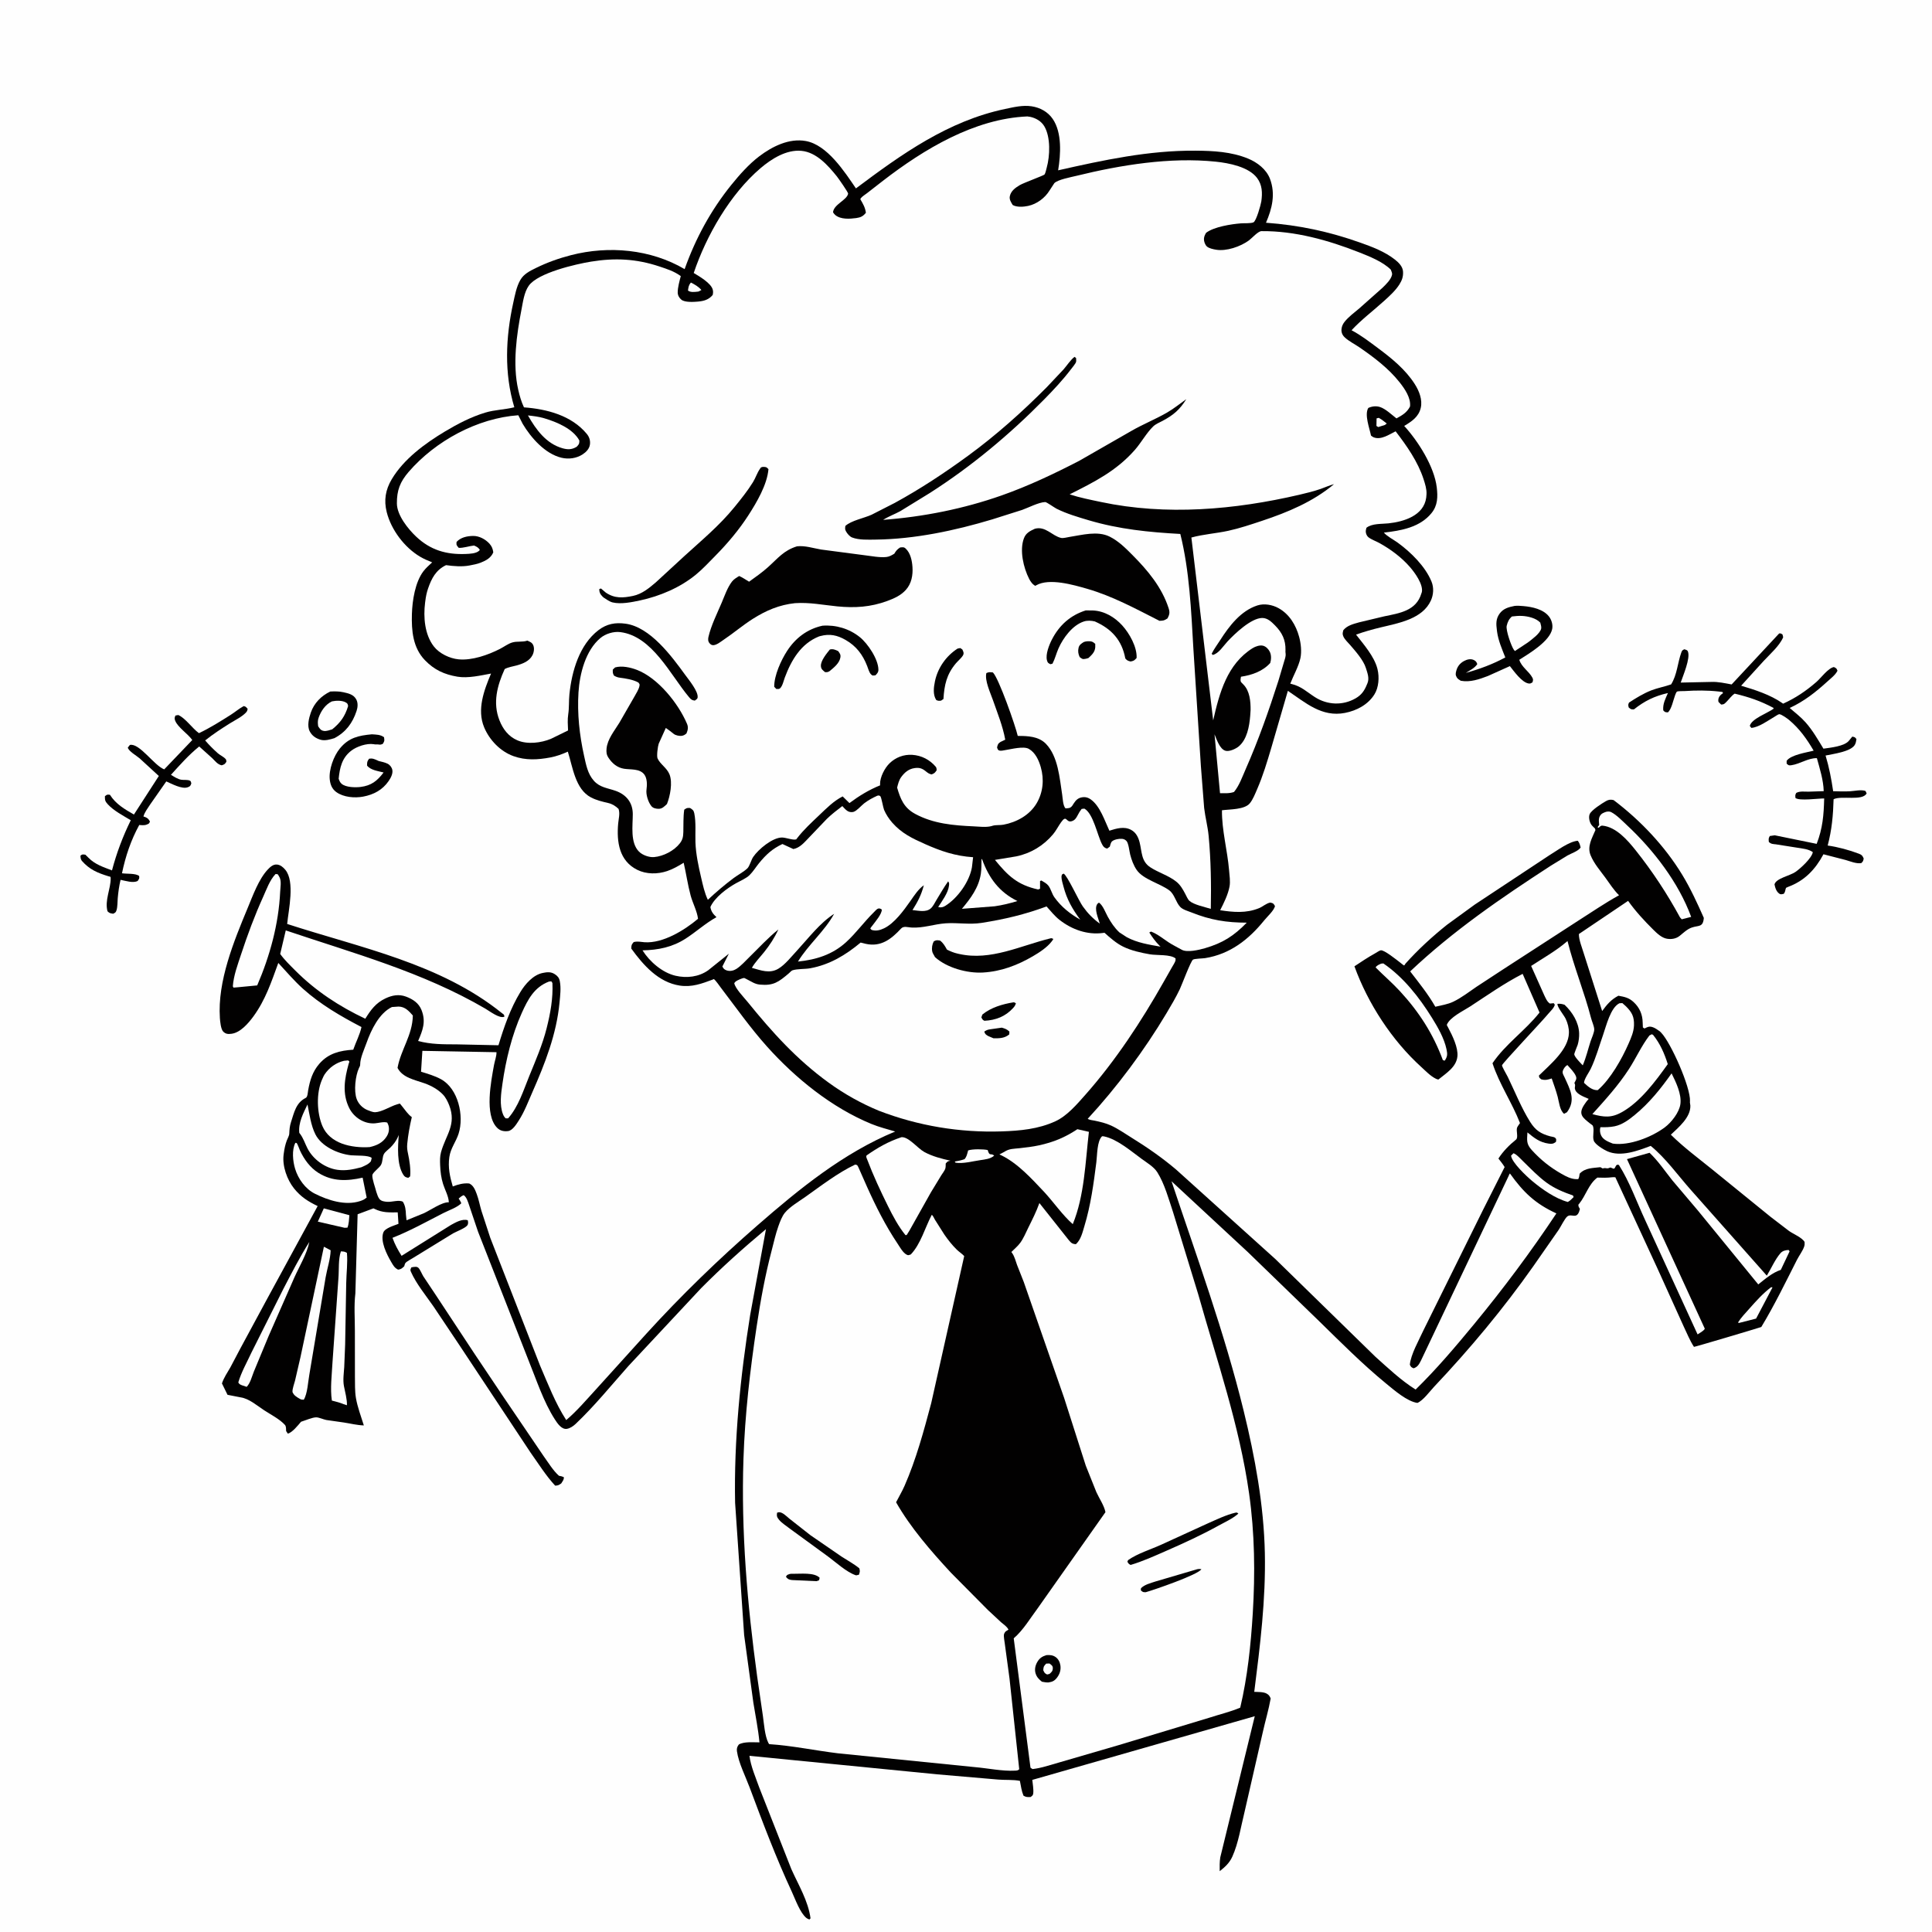 <svg version="1.1" xmlns="http://www.w3.org/2000/svg" style="display: block;" viewBox="0 0 2048 2048" width="1024" height="1024">
<path transform="translate(0,0)" fill="rgb(254,254,254)" d="M -0 -0 L 2048 0 L 2048 2048 L -0 2048 L -0 -0 z"/>
<path transform="translate(0,0)" fill="rgb(2,1,1)" d="M 394.163 778.395 C 398.943 778.734 403.183 778.601 407.096 781.5 C 407.592 785.232 407.743 785.31 405.805 788.5 C 404.107 789.204 403.35 789.553 401.481 789.225 C 399.86 788.941 399.042 789.191 397.5 789.106 L 396.125 788.862 C 388.594 787.699 377.991 791.334 372.165 795.9 C 362.378 803.57 360.169 813.861 359.001 825.5 C 359.775 827.616 360.387 829.373 362.144 830.878 C 366.602 834.697 376.69 834.884 382.149 834.208 C 393.644 832.783 399.88 827.786 406.622 818.861 C 400.788 817.327 392.778 816.411 389.082 811.5 C 389.201 807.869 388.989 807.319 391.262 804.299 C 394.871 803.62 396.858 804.648 400.168 806.115 L 401.447 806.697 C 404.5 807.467 408.011 808.134 410.828 809.558 C 413.379 810.848 415.354 813.384 415.891 816.201 C 416.652 820.198 414.181 824.702 412.008 827.878 C 405.522 837.359 396.088 842.371 384.905 844.457 C 375.872 846.141 364.134 845.152 356.5 839.639 C 352.018 836.402 350.194 831.824 349.581 826.468 C 348.376 815.944 353.687 801.455 360.268 793.425 C 369.729 781.88 380.14 779.712 394.163 778.395 z"/>
<path transform="translate(0,0)" fill="rgb(2,1,1)" d="M 350.126 733.044 C 354.92 732.849 359.21 732.734 363.917 733.775 C 369.409 734.99 375.066 736.213 377.817 741.734 C 379.619 745.349 379.231 749.792 378.017 753.5 C 373.774 766.463 366.595 776.106 354.478 782.489 C 349.972 783.859 344.403 785.526 339.769 784.144 C 334.765 782.653 330.781 779.967 328.325 775.243 C 325.325 769.472 327.496 761.164 329.481 755.386 C 332.957 745.265 340.617 737.563 350.126 733.044 z"/>
<path transform="translate(0,0)" fill="rgb(254,254,254)" d="M 351.854 743.5 C 356.075 742.578 362.636 742.325 366.506 744.575 C 368.632 745.81 368.542 746.26 369.008 748.5 C 365.739 759.322 360.812 766.129 352.168 773.118 C 349.704 773.878 346.11 775.217 343.5 774.849 C 340.035 774.362 339.077 772.528 337.295 769.944 C 336.805 766.655 336.641 763.98 337.764 760.785 C 340.274 753.64 344.895 746.798 351.854 743.5 z"/>
<path transform="translate(0,0)" fill="rgb(2,1,1)" d="M 436.039 1343.5 C 437.594 1343.03 438.992 1342.99 440.603 1342.89 C 441.587 1342.83 442.746 1343.23 443.5 1343.93 C 445.283 1345.57 447.337 1350.69 448.717 1352.93 L 461.354 1371.87 L 503.377 1435.6 L 533.848 1481.05 L 576.292 1543.58 C 581.184 1550.31 586.279 1558.9 592.5 1564.37 C 594.539 1564.68 595.969 1565.04 597.799 1566 C 597.687 1568.83 596.39 1570.14 594.928 1572.5 C 592.21 1574.36 591.762 1574.67 588.5 1574.86 C 578.592 1564.19 570.61 1551.29 562.168 1539.43 L 486.614 1425.37 L 459.391 1384.7 C 451.399 1373.2 441.306 1360.98 435.631 1348.22 C 434.557 1345.8 435.15 1345.83 436.039 1343.5 z"/>
<path transform="translate(0,0)" fill="rgb(2,1,1)" d="M 1605.62 642.274 C 1608.68 641.972 1611.84 642.22 1614.91 642.483 C 1624.18 643.278 1635.95 645.791 1641.97 653.5 C 1644.75 657.069 1646.28 662.291 1645.38 666.774 C 1642.73 679.884 1620.95 692.759 1610.53 699.379 C 1612.66 706.944 1620.86 711.667 1624.39 718.36 C 1625.5 720.461 1625.06 721.144 1624.5 723.32 C 1622.87 724.188 1622.41 724.82 1620.47 724.537 C 1613.22 723.477 1604.83 711.481 1600.54 706.108 L 1577.25 716.582 C 1567.99 720.088 1558.54 723.446 1548.5 721.637 C 1546.89 720.609 1545.27 719.763 1544.26 718.092 C 1542.7 715.53 1542.97 713.778 1543.73 711 C 1545 706.35 1547.67 703.035 1551.88 700.737 C 1554.97 699.046 1558.9 697.996 1562.29 699.633 C 1564.59 700.744 1565.19 701.797 1565.98 704 C 1563.13 708.257 1558.1 710.634 1553.83 713.307 C 1568.32 709.307 1582.45 704.074 1595.69 696.907 C 1592.24 688.223 1588.26 679.085 1586.98 669.774 L 1586.76 668 C 1585.91 661.585 1585.59 656.161 1589.52 650.628 C 1593.51 645.021 1599.23 643.558 1605.62 642.274 z"/>
<path transform="translate(0,0)" fill="rgb(254,254,254)" d="M 1602.7 653.5 C 1606.26 653.046 1609.77 652.725 1613.36 652.9 C 1619.7 653.21 1628.34 655.203 1632.77 660.03 C 1633.22 661.839 1634.16 664.682 1633.68 666.513 C 1632.32 671.765 1623.75 677.847 1619.67 681.004 L 1605.88 690.109 L 1604.75 688.806 C 1602 684.93 1596.06 667.941 1597.17 663.349 C 1598.18 659.179 1599.52 656.276 1602.7 653.5 z"/>
<path transform="translate(0,0)" fill="rgb(2,1,1)" d="M 258.304 748.5 C 260.725 748.925 260.841 749.639 262.5 751.344 C 262.166 753.315 261.968 754.045 260.512 755.556 C 256.253 759.977 249.143 763.392 243.872 766.689 C 234.785 772.372 225.857 778.184 217.484 784.895 C 221.58 789.675 226.234 794.313 230.931 798.5 C 233.3 800.612 237.769 802.524 239.5 805.037 C 239.975 805.727 239.829 806.679 239.993 807.5 C 238.165 810.175 238.073 810.223 235 811.262 C 230.59 810.325 228.131 806.768 225.026 803.749 L 211.17 791.284 C 200.011 800.301 190.824 810.73 181.209 821.325 C 184.508 823.328 188.396 826.001 192.294 826.576 C 195.137 826.996 198.754 826.356 201.322 827.539 C 202.542 828.101 202.459 829.312 202.806 830.5 C 201.869 832.939 201.757 833.499 199.111 834.5 C 192.84 836.873 181.967 830.808 176.264 828.336 L 158.896 853.184 C 156.509 856.888 153.172 861.216 152.061 865.5 L 154 866.144 C 156.649 867.24 157.79 868.525 158.984 871 L 157.9 872.904 C 154.617 874.941 152.305 874.932 148.521 874.609 L 147.625 874.5 C 138.741 890.67 133.062 907.671 129.309 925.704 C 134.704 926.529 143.367 925.563 147.488 928.5 C 147.876 931.396 147.576 931.373 145.934 933.849 C 141.074 936.412 133.039 933.672 127.794 932.67 C 126.28 939.114 125.348 945.761 124.79 952.354 C 124.453 956.329 124.679 961.086 123.515 964.89 C 122.765 967.34 122.116 967.446 120 968.601 C 116.833 968.077 116.249 968.176 113.961 966 C 110.821 954.477 117.317 942.54 117.317 931.294 C 117.317 928.861 116.958 929.498 115.001 928.894 C 103.402 925.315 94.984 921.85 86.725 912.5 C 85.437 910.569 85.395 909.319 85.301 907.031 C 87.454 905.304 87.704 905.738 90.5 906.014 L 93.736 909.205 C 100.705 916.405 109.548 919.112 118.713 922.669 C 123.589 904.136 130.197 886.67 138.631 869.487 C 130.716 864.715 120.414 859.353 114.202 852.5 C 111.365 849.37 111.154 848.126 111.213 844 C 113.607 842.142 113.472 842.222 116.5 842.471 C 122.75 852.375 132.06 857.754 141.973 863.441 L 168.365 822.572 L 148.043 803.904 C 144.579 800.925 136.601 796.549 135.461 792.5 L 137.704 789.657 C 147.869 787.446 163.526 811.658 174.086 815.55 L 203.83 784.45 C 199.151 777.798 188.414 771.011 185.663 763.885 C 184.8 761.65 185.07 760.54 185.989 758.5 L 189 757.952 C 196.833 761.457 203.602 771.891 210.889 777.182 C 222.016 771.99 234.098 764.394 244.5 757.799 C 249.238 754.795 253.338 751.206 258.304 748.5 z"/>
<path transform="translate(0,0)" fill="rgb(2,1,1)" d="M 1885.96 671.5 C 1887.86 671.251 1887.9 671.614 1889.51 672.5 L 1890.25 675.5 C 1886.33 684.685 1876.29 693.345 1869.53 700.674 L 1845.68 726.892 C 1860.21 731.186 1876.74 736.511 1889.25 745.268 L 1890.15 745.926 C 1903.36 739.991 1914.55 732.391 1925.5 722.869 C 1930.28 718.715 1937.89 708.179 1944 707.097 C 1946.64 708.425 1946.7 708.293 1947.81 711 C 1945.62 715.444 1941.03 718.859 1937.41 722.154 C 1924.76 733.664 1912.71 743.274 1897.15 750.476 C 1902.75 755.298 1909 760.117 1913.9 765.636 C 1921.38 774.049 1927.11 784.017 1932.91 793.611 C 1940.13 792.586 1955.45 791.163 1960.11 784.988 L 1963.5 780.831 C 1966.2 781.448 1966.28 781.302 1967.92 783.5 C 1967.58 785.669 1967.23 788.007 1966 789.874 C 1961.34 796.932 1943.26 799.162 1935.18 800.896 C 1939.01 813.553 1941.3 825.67 1943.23 838.728 C 1949.14 838.896 1955.13 839.109 1961.04 838.778 C 1966.05 838.496 1972.72 836.834 1977.5 838.435 L 1978.71 841 C 1974.57 849.437 1951.74 843.089 1943.69 847.222 C 1943.19 864.432 1941.83 879.551 1937.42 896.297 C 1948.06 897.776 1960.4 901.095 1970.5 904.969 C 1973.66 906.182 1974.18 906.953 1975.59 910 C 1975.06 912.798 1975.04 912.986 1973 914.951 C 1967.53 915.726 1961.72 913.146 1956.5 911.648 L 1932.94 905.561 C 1924.2 921.836 1912.88 933.656 1895.5 940.112 C 1895.39 940.154 1893.33 941.038 1893.29 941.123 C 1892.13 943.709 1892.98 944.59 1890.85 947.5 C 1889.34 947.727 1887.86 948.394 1886.48 947.533 C 1883.04 945.378 1881.79 941.234 1881.04 937.5 C 1882.72 930.997 1897.3 928.412 1903.23 924.313 C 1908.54 920.647 1920.53 909.739 1921.67 903.301 C 1917.21 900.021 1910.63 899.48 1905.24 898.616 L 1882.5 895.027 C 1879.34 894.673 1877.51 894.799 1875.04 892.5 C 1874.8 889.418 1874.53 888.844 1876.05 886.213 L 1881.32 885.45 L 1925.75 894.525 C 1932.14 877.987 1933.28 863.975 1933.7 846.401 C 1927.14 846.345 1907.52 849.198 1903.26 845.911 C 1903.04 843.25 1902.82 842.78 1904.12 840.5 C 1908.13 838.403 1912.6 839.262 1917 839.199 L 1933.21 838.66 C 1932.88 826.885 1929.09 814.974 1925.97 803.678 C 1916.8 803.422 1907.79 809.929 1898.89 811.176 C 1896.1 811.565 1895.91 811.209 1893.92 809.5 L 1893.92 806.5 C 1898.36 800.134 1915.12 797.644 1922.53 795.742 C 1915.4 783.482 1907.61 772.536 1896.68 763.341 C 1894.96 761.898 1888.45 757.078 1886.04 757.065 C 1885.13 757.06 1881.72 759.417 1880.73 759.989 C 1873.84 763.993 1864.57 770.913 1856.5 771.606 L 1854.86 769.5 C 1856.71 761.848 1873.44 756.112 1880.12 751.24 L 1879.89 750.361 C 1866.26 743.068 1853.82 738.861 1838.82 735.286 C 1835.58 737.37 1833.27 740.768 1830.58 743.5 C 1828.36 745.742 1827.72 746.803 1824.5 746.872 L 1821.7 744.093 C 1821.47 742.967 1821.37 742.785 1821.49 741.5 C 1821.7 739.26 1823.2 737.188 1824.93 735.887 L 1826.5 734.773 L 1825.84 733.5 L 1821.85 733.032 C 1809.85 731.7 1797.91 731.783 1785.87 732.564 C 1784.22 732.671 1778.96 732.463 1777.65 733.15 C 1776.9 733.543 1775.85 736.532 1775.61 737.168 C 1773.8 741.936 1771.83 752.087 1768 755.14 C 1765.05 754.966 1765.14 755.11 1763.11 753 C 1762.49 746.098 1765.41 740.804 1768.07 734.636 C 1753.82 737.875 1743.43 742.956 1732 752.004 C 1728.87 752.009 1728.92 751.945 1726.5 749.936 C 1725.92 747.365 1725.76 747.175 1726.81 744.792 C 1734.13 739.979 1742.19 735.055 1750.37 731.852 C 1757.15 729.197 1764.54 727.927 1771.46 725.475 C 1777.85 715.296 1778.32 702.485 1782.28 691.618 C 1783.11 689.354 1783.46 689.258 1785.5 688.237 C 1787.04 688.839 1788.55 688.88 1789.23 690.558 C 1792.13 697.786 1784.11 716.093 1781.63 723.56 L 1813.86 722.876 C 1821.14 722.52 1828.47 724.23 1835.61 725.541 L 1885.96 671.5 z"/>
<path transform="translate(0,0)" fill="rgb(2,1,1)" d="M 1759.57 1093.34 L 1761.01 1094.79 C 1771.19 1105.39 1792.15 1152.43 1791.46 1167.29 L 1791.38 1168.5 L 1791.85 1172 C 1792.26 1184.4 1779.41 1195.02 1771.16 1202.82 C 1784.8 1216.28 1799.64 1227.22 1814.48 1239.22 L 1876.89 1289.89 L 1896.5 1304.92 C 1901.21 1308.23 1910.1 1311.72 1912.93 1316.5 C 1913.01 1318.35 1913.11 1319.63 1912.5 1321.41 C 1910.86 1326.17 1907.16 1330.95 1904.85 1335.49 C 1892.74 1359.35 1880.91 1383.77 1867.05 1406.67 C 1860.67 1408.79 1796.32 1427.94 1795.68 1427.73 C 1791.11 1420.75 1788.19 1413.1 1784.57 1405.63 L 1756.84 1344.33 L 1712.36 1247.99 C 1711.11 1247.81 1710.1 1247.79 1708.84 1247.95 C 1703.57 1248.61 1698.57 1248.48 1693.26 1248.3 C 1684.15 1254.96 1680.99 1267.36 1674.19 1275.75 L 1673.12 1277.02 C 1673.2 1279.31 1673.65 1279.61 1674.77 1281.5 L 1673.98 1284.31 C 1670.87 1292.54 1665.94 1286.17 1661.5 1289.41 C 1658.88 1291.32 1654.43 1300.41 1652.43 1303.42 L 1625.41 1342.2 C 1593.42 1387.6 1558.22 1429.77 1520.12 1470.12 C 1515.46 1475.06 1508.68 1484.55 1502.5 1487.15 C 1491.62 1485.63 1477.95 1473.67 1469.5 1466.76 C 1444.53 1446.33 1421.31 1422.95 1398.24 1400.4 L 1322.75 1327.25 L 1241.86 1252.18 C 1268.77 1332.73 1298.04 1412.67 1318.27 1495.25 C 1330.34 1544.51 1339.69 1595.28 1340.79 1646.12 C 1341.85 1695.76 1335.77 1744.34 1329.56 1793.42 C 1333.36 1793.61 1339.13 1793.38 1342.5 1795.17 C 1345 1796.5 1346.01 1797.94 1346.96 1800.5 C 1344.84 1812.44 1341.28 1824.16 1338.66 1836 L 1319.29 1920.65 C 1315.45 1935.98 1312.83 1953.74 1306.31 1968.14 C 1303.27 1974.86 1298.57 1979.1 1292.93 1983.54 C 1292.89 1978.64 1292.75 1973.72 1293.55 1968.86 L 1330.1 1819.25 L 1094.28 1886.76 C 1094.71 1891.19 1095.73 1896.39 1095.31 1900.79 C 1095.06 1903.28 1094.36 1903.42 1092.5 1904.92 C 1089.11 1904.96 1087.94 1905.23 1084.94 1903.5 C 1082.88 1898.58 1082.17 1893.01 1081.13 1887.8 C 1074.04 1886.37 1065.52 1887.04 1058.18 1886.43 L 993.705 1880.89 L 794.455 1861.24 C 795.786 1872.24 801.232 1884.64 804.909 1895.04 L 838.831 1981.28 C 846.395 1998.2 856.69 2014.9 859.19 2033.5 L 858 2034.75 C 856.87 2034.33 855.834 2033.95 854.878 2033.19 C 848.103 2027.75 843.124 2013.45 839.435 2005.5 C 822.638 1969.31 808.654 1932.29 794.707 1894.94 C 790.339 1883.24 782.924 1868.65 781.199 1856.5 C 780.785 1853.58 781.393 1851.55 783.197 1849.23 C 788.849 1845.94 798.506 1847.03 805.061 1846.97 C 803.724 1832.91 800.872 1818.99 798.612 1805.07 L 788.812 1733.21 L 779.237 1593 C 777.95 1526.5 784.746 1459.46 795.218 1393.87 L 811.963 1302.94 C 788.216 1322.75 764.946 1343.6 743.188 1365.57 L 666.156 1448.02 C 647.967 1468.51 630.154 1490.48 610.296 1509.31 C 607.821 1511.65 604.367 1514.1 600.899 1514.63 C 595.266 1515.49 590.837 1508.78 588.088 1504.5 C 576.128 1485.9 568.582 1462.48 560.275 1442.06 L 506.72 1305.58 L 497.301 1277.64 C 496.117 1274.17 494.636 1268.96 491.5 1266.9 C 489.303 1267.82 487.957 1268.91 486.196 1270.5 C 487.397 1272.16 488.249 1273.6 489.016 1275.5 C 484.551 1280.06 475.816 1282.92 469.96 1285.92 C 452.049 1295.09 434.849 1304.72 416.063 1312.13 C 418.547 1319.14 421.764 1324.95 425.688 1331.24 L 478.005 1298.53 C 483.246 1295.67 489.891 1291.78 495.838 1293.5 C 496.294 1295.47 496.63 1297.38 495.183 1299.16 C 492.89 1301.99 483.729 1305.53 480.362 1307.38 L 437.785 1333.5 C 435.876 1334.8 431.09 1337.14 429.796 1338.82 C 429.04 1339.8 428.932 1341.14 428.5 1342.29 C 426.313 1344.34 425.131 1345.52 422 1345.88 C 418.125 1343.97 416.822 1341.34 414.643 1337.63 C 410.02 1329.74 402.92 1315.74 406.348 1306.5 C 408.108 1301.76 417.908 1299.15 422.401 1297.32 L 421.598 1285.18 C 412.368 1285.2 405.613 1285.65 397.144 1281.53 L 395.892 1280.91 L 379.089 1287.18 L 376.708 1371 C 375.12 1384.03 376.241 1398.07 376.184 1411.27 L 376.238 1459 C 376.382 1466.47 376.052 1474.56 377.296 1481.92 C 378.934 1491.61 382.793 1501.59 385.683 1511.01 C 378.177 1510.75 371.725 1509.01 364.449 1507.9 L 345.972 1505.26 C 342.882 1504.69 338.116 1502.46 335.224 1502.44 C 331.134 1502.41 323.278 1505.87 319.115 1507.12 C 315.899 1510.92 309.828 1518.52 305.112 1519.74 L 303.305 1517 C 303.217 1515.06 303.433 1512.01 302.071 1510.5 C 296.448 1504.28 287.003 1499.53 280 1494.94 C 272.631 1490.12 263.995 1482.51 255.066 1481.26 L 241.176 1478.55 L 235.269 1466.49 C 237.28 1460.34 241.019 1455.04 244.208 1449.45 L 254.955 1429.1 L 283.723 1375.85 L 336.728 1278.48 C 326.593 1273.62 318.873 1268.72 311.739 1259.85 C 304.308 1250.6 299.157 1236.15 300.619 1224.16 L 300.846 1222.5 C 301.452 1217.85 302.366 1213.41 304.005 1209 C 304.832 1206.77 306.539 1204.08 306.638 1201.7 C 306.821 1197.34 307.108 1193.68 308.484 1189.46 C 311.815 1179.27 313.74 1168.94 324.106 1163.81 C 326.16 1162.79 326.243 1157.97 326.668 1155.66 C 328.613 1145.09 331.283 1135.95 338.5 1127.64 C 348.177 1116.49 360.471 1113.6 374.447 1112.74 C 377.116 1104.98 381.532 1096.6 383.177 1088.71 C 361.082 1077.16 339.736 1064.8 321.076 1048.05 C 311.832 1039.75 303.479 1029.88 295.015 1020.76 C 287.677 1040.86 281.4 1060 268.554 1077.54 C 263.22 1084.82 254.738 1094.71 245.33 1095.85 C 241.763 1096.28 239.392 1096.2 236.674 1093.59 C 234.089 1091.1 233.333 1082.7 233.094 1079.2 C 230.43 1040.11 247.908 997.666 262.688 962.165 C 268.005 949.396 274.209 932.08 283.723 921.873 C 286.249 919.162 289.48 916.096 293.5 916.437 C 297.218 916.753 300.098 919.206 302.414 921.971 C 312.859 934.438 305.855 964.429 304.411 979.426 C 382.315 1004.77 466.709 1021.27 532.099 1073.98 C 534.061 1075.56 534.416 1075.17 534.691 1077.71 C 529.725 1080.15 519.166 1071.94 514.485 1069.21 C 448.144 1030.43 375.181 1010.65 302.92 986.27 L 297.017 1011.24 C 301.592 1017.6 307.421 1023.18 312.945 1028.73 C 334.655 1050.51 359.499 1066.75 387.228 1079.9 C 393.006 1070.58 398.258 1063.27 408.481 1058.4 C 415.577 1055.02 422.856 1053.61 430.436 1056.47 C 437.702 1059.2 443.92 1063.3 446.847 1070.74 C 451.696 1083.05 448.117 1092.13 443.229 1103.48 C 456.731 1107.15 470.15 1107.04 483.991 1107.07 L 528.387 1108.02 C 534.331 1088.43 540.96 1069.11 551.672 1051.5 C 556.803 1043.06 565.184 1033.45 575.212 1031.39 C 579.902 1030.42 583.871 1029.95 588.055 1032.63 C 591.05 1034.56 592.735 1036.54 593.416 1040.07 C 594.829 1047.4 593.827 1055.3 593.127 1062.68 C 589.925 1096.41 577.74 1127.34 564.204 1158.08 C 559.739 1168.22 556.005 1178.32 549.99 1187.69 C 547.58 1191.44 543.36 1198.46 538.5 1199 C 533.964 1199.5 530.191 1198.76 526.915 1195.44 C 513.372 1181.72 520.577 1146.17 523.676 1128.94 C 524.438 1124.7 526.422 1119.61 526.292 1115.38 L 447.726 1113.94 L 446.33 1136.06 C 453.446 1138.29 460.932 1140.42 467.5 1144.03 C 485.785 1154.08 492.124 1182.89 486.158 1201.66 C 483.387 1210.37 477.702 1217.03 476.338 1226.44 C 474.736 1237.48 476.859 1247.15 479.954 1257.7 C 485.61 1255.52 491.272 1253.95 497.373 1254.53 C 501.808 1256.48 503.667 1261.27 505.299 1265.59 C 507.477 1271.35 508.564 1277.57 510.33 1283.48 L 519.732 1312.21 L 572.435 1447.45 C 580.863 1467.02 588.626 1487.39 600.224 1505.33 C 611.458 1495.86 621.629 1483.82 631.583 1472.99 L 685.169 1413.76 C 722.174 1373.1 761.477 1335.04 802.895 1298.96 C 847.298 1260.27 893.992 1222.18 948.949 1199.46 C 940.546 1196.93 931.869 1194.78 923.746 1191.44 C 881.674 1174.15 843.227 1143.03 813.05 1109.36 C 795.461 1089.73 780.112 1067.93 764.148 1047 C 763.004 1045.5 758.201 1038.55 756.73 1037.94 C 756.334 1037.78 755.926 1038.24 755.523 1038.39 C 743.921 1042.71 733.405 1046.66 720.734 1044.78 C 698.021 1041.41 681.912 1023.09 669.175 1005.5 C 669.361 1001.71 669.334 1001.54 671.737 998.634 C 676.128 997.581 678.86 998.496 683.22 998.806 C 702.712 1000.19 725.599 986.062 739.925 973.971 C 739.019 966.012 734.235 957.213 732.11 949.315 C 729.044 937.922 727.388 926.071 724.727 914.558 C 719.231 917.925 713.325 921.343 707.184 923.389 C 696.973 926.79 685.207 926.869 675.5 922.046 C 656.328 912.519 653.557 892.4 655.287 873.015 C 655.75 867.824 657.385 862.55 655.712 857.5 C 652.691 854.535 649.113 852.271 644.933 851.281 C 638.388 849.731 632.438 848.41 626.397 845.255 C 609.754 836.563 607.114 812.92 601.915 796.78 C 596.055 799.456 589.782 801.721 583.449 802.92 C 570.118 805.442 557.258 806.215 544.229 801.504 C 530.353 796.487 518.866 784.521 513.222 771 C 505.346 752.13 513.157 731.481 520.536 713.993 C 509.48 716.03 496.054 719.199 484.939 717.32 C 471.003 714.963 460.443 710.169 450.5 699.905 C 437.639 686.629 436.116 668.491 436.641 650.918 C 437.066 636.692 440.022 617.081 448.927 605.432 C 451.52 602.038 454.998 599.043 458.106 596.116 C 453.684 594.348 449.367 592.53 445.258 590.091 C 428.675 580.25 414.635 561.569 409.934 542.858 C 406.779 530.302 408.663 519.112 415.215 508.085 C 428.012 486.546 450.571 470.043 471.725 457.359 C 485.087 449.347 499.306 441.96 514.273 437.414 C 524.539 434.296 535.04 434.3 545.2 431.726 C 534.335 395.551 535.97 357.602 544.065 321 C 545.849 312.932 547.379 304.207 551.49 296.925 C 555.198 290.358 561.675 287.244 568.144 284.064 C 580.075 278.197 592.419 273.794 605.292 270.48 C 645.288 260.183 689.816 264.128 725.733 285.291 C 737.326 252.714 753.504 222.922 775.249 195.967 C 783.814 185.35 793.978 173.899 804.896 165.643 C 818.637 155.252 836.416 146.299 854.156 149.484 C 876.974 153.581 895.291 182.082 907.328 199.71 C 955.709 163.443 1005.02 128.185 1065.49 115.5 C 1074.64 113.581 1084.1 111.259 1093.51 112.671 C 1102.5 114.021 1110.68 118.447 1115.9 126.028 C 1125.98 140.684 1124.42 163.821 1121.67 180.546 C 1170 169.662 1217.45 159.371 1267.32 159.716 C 1286.19 159.847 1305.27 160.841 1322.95 168.08 C 1332.72 172.08 1342.47 179.486 1346.28 189.698 C 1352.25 205.677 1348.49 221.105 1342 236.107 C 1376.71 238.636 1408.66 245.408 1441.5 257.046 C 1454.43 261.628 1467.91 266.646 1478.79 275.26 C 1482.82 278.45 1486.97 282.57 1487.28 288 C 1487.57 293.206 1486.2 297.077 1483.48 301.428 C 1479.4 307.94 1472.96 313.767 1467.31 318.892 C 1455.8 329.351 1443.3 338.648 1432.7 350.075 C 1442.91 355.517 1451.26 362.003 1460.51 368.873 C 1475.14 379.744 1489.8 391.595 1499.72 407.149 C 1504.35 414.415 1508.12 423.819 1506.03 432.5 C 1503.75 442.025 1496.34 446.83 1488.51 451.505 C 1503.28 467.649 1520.43 494.576 1523.04 516.763 C 1524.2 526.609 1524.07 535.746 1517.53 543.825 C 1505.22 559.029 1485.34 562.509 1466.94 564.585 C 1470.8 568.908 1476.92 571.825 1481.63 575.237 C 1495.5 585.303 1510.9 600.413 1517.48 616.543 C 1520.07 622.88 1519.61 630.346 1516.84 636.5 C 1507.97 656.146 1482.53 660.524 1463.85 665.002 C 1454.93 667.141 1446.1 669.617 1437.46 672.709 C 1445.45 682.969 1456.59 695.683 1459.97 708.395 L 1460.24 709.5 C 1462.29 717.833 1461.54 728.826 1456.9 736.166 C 1450 747.068 1438.18 753.271 1425.79 755.704 C 1401.2 760.537 1384.04 744.966 1365.19 732.329 L 1347.6 792.809 C 1343.22 807.576 1338.79 822.346 1332.65 836.494 C 1330.52 841.403 1328.26 847.321 1324.88 851.5 C 1319.34 858.341 1303.61 857.815 1295.33 858.908 C 1295.08 879.921 1301.13 901.474 1302.87 922.445 C 1303.32 927.912 1304.35 934.453 1303.35 939.798 C 1301.76 948.278 1297.33 957.237 1293.42 964.878 C 1307.53 967.033 1321.02 968.245 1334.62 962.701 C 1338.87 960.968 1341.88 957.756 1346.5 956.742 C 1349.88 957.546 1349.64 957.434 1351.5 960.38 C 1350.89 964.827 1343.13 971.899 1340.12 975.63 C 1323.68 995.99 1303.93 1011.4 1277.5 1015.65 C 1275.07 1016.05 1266.22 1016.18 1264.61 1017.25 C 1262.18 1018.87 1252.82 1044 1250.68 1048.5 C 1246.53 1057.25 1241.48 1065.77 1236.53 1074.08 C 1213.22 1113.17 1183.92 1152.59 1153.04 1185.95 C 1154.82 1187.3 1158.32 1187.5 1160.51 1187.97 C 1166.4 1189.24 1172.14 1190.55 1177.65 1193.06 C 1185.19 1196.51 1192.4 1201.58 1199.46 1205.96 C 1215.9 1216.13 1231.67 1227.05 1246.47 1239.55 L 1351.95 1334.66 L 1457.84 1438.07 C 1471.63 1450.41 1484.89 1463.08 1500.61 1472.98 C 1522.57 1451.55 1542.84 1427.63 1562.37 1403.95 C 1593.43 1366.28 1622.82 1326.94 1649.84 1286.26 C 1627.61 1276.1 1614.78 1263.86 1600.59 1243.92 C 1599.63 1245.3 1599.94 1244.67 1599.38 1246.18 L 1506.41 1441.98 C 1504.32 1446.08 1502.9 1449 1498.5 1450.46 C 1495.84 1449.24 1495.81 1449.26 1494.5 1446.66 C 1495.49 1435.65 1504.22 1420.51 1508.85 1410.31 L 1572.2 1282.28 L 1594.97 1237.15 C 1593.11 1233.96 1590.64 1231.05 1588.4 1228.11 C 1593.16 1220.56 1600.09 1213.61 1607.03 1208.03 C 1609.66 1205.91 1607.06 1198.79 1608.12 1195.5 C 1608.61 1194 1610.37 1191.9 1611.25 1190.5 C 1602.87 1168.83 1589.42 1149.46 1582.11 1127.07 C 1595.76 1106.8 1616.88 1092.48 1631.97 1073.34 L 1614.07 1032.34 C 1594.76 1042.2 1576.59 1055.03 1558.45 1066.88 C 1551.49 1071.43 1536.56 1078.42 1533.64 1086.5 L 1535.32 1089.72 C 1539.65 1097.87 1545.81 1110.47 1544.93 1119.72 C 1543.83 1131.23 1532.97 1137.63 1524.75 1144.36 C 1523.3 1144 1523.31 1144.09 1522.12 1143.51 C 1516.33 1140.69 1511.31 1135.33 1506.56 1131.02 C 1475.46 1102.76 1450.08 1063.86 1435.76 1024.33 C 1442.88 1019.63 1449.99 1014.82 1457.47 1010.7 C 1458.94 1009.89 1462.14 1007.65 1463.66 1007.37 C 1467.18 1006.71 1480.79 1017.72 1484.21 1020.33 C 1484.51 1020.57 1487.97 1023.39 1488.18 1023.4 C 1489.02 1023.41 1489.29 1022.14 1489.84 1021.52 C 1503.18 1006.6 1518.19 992.846 1533.83 980.342 L 1563.36 958.859 L 1642.66 906.43 C 1650.63 901.656 1663.19 892.013 1672.5 891.249 C 1674.39 893.423 1674.83 895.664 1675.54 898.374 C 1673.23 902.1 1665.73 904.568 1661.73 906.788 L 1643.8 917.766 C 1591.35 951.801 1540.44 986.665 1494.84 1029.72 C 1504.36 1042.08 1513.7 1053.57 1521.51 1067.19 C 1527.84 1065.67 1534.55 1064.69 1540.46 1061.88 C 1549.21 1057.71 1557.03 1051.53 1565.04 1046.11 L 1593.94 1027.18 L 1673 975.97 C 1687.35 966.866 1701.34 957.211 1716.25 949.016 C 1710.48 943.322 1706.44 936.795 1701.69 930.291 C 1696.07 922.599 1689.83 915.6 1686.13 906.691 C 1682.2 897.238 1687.6 888.552 1691.22 879.927 C 1690.72 878.211 1691.1 878.623 1690.04 877.581 C 1688.75 876.318 1687.49 875.23 1686.54 873.668 C 1684.83 870.875 1683.79 866.061 1685.18 862.923 C 1687.08 858.659 1698.36 851.492 1702.5 849.147 C 1705.28 847.573 1707.39 847.392 1710.5 848.132 C 1738.89 869.593 1764.72 896.857 1783.28 927.384 C 1792.14 941.959 1799.2 957.443 1806.12 973 C 1805.31 983.3 1800.72 980.688 1793.36 983.242 C 1788.36 984.976 1784.52 988.868 1780.5 992.075 C 1776.66 995.136 1771.78 995.892 1767 995.09 C 1761.46 994.16 1756.48 989.396 1752.6 985.555 C 1743.03 976.083 1733.67 965.933 1725.86 954.961 L 1673.7 990.107 C 1673.6 996.322 1676.94 1004.21 1678.74 1010.25 L 1698.35 1071.75 C 1703.46 1064.76 1707.78 1059.62 1715.55 1055.52 C 1722.19 1056.73 1726.7 1057.57 1731.82 1062.35 C 1738.09 1068.21 1741.16 1075.41 1741.31 1083.95 L 1741.52 1089.13 L 1743.21 1090.25 C 1746.8 1088.52 1748.45 1087.51 1752.5 1089.06 C 1754.96 1089.99 1757.4 1091.85 1759.57 1093.34 z"/>
<path transform="translate(0,0)" fill="rgb(254,254,254)" d="M 1459.23 443.5 L 1461.55 442.929 C 1464.65 444.554 1467.28 446.806 1470.02 448.969 L 1468.01 450.5 L 1461 452.69 L 1459.08 451.5 L 1459.23 443.5 z"/>
<path transform="translate(0,0)" fill="rgb(254,254,254)" d="M 732.356 299.5 C 736.358 301.492 740.67 303.961 743.5 307.447 L 740.5 309.014 L 739.377 309.173 C 736.01 309.523 732.021 310.061 729.296 308 C 729.756 304.434 729.995 302.291 732.356 299.5 z"/>
<path transform="translate(0,0)" fill="rgb(254,254,254)" d="M 1026.25 1219.5 C 1030.77 1217.9 1042.31 1218.05 1046.99 1219.09 C 1049.07 1226.35 1050.16 1221.81 1053.88 1225 C 1049.86 1228.62 1044.07 1229.03 1038.94 1229.84 C 1030.92 1230.99 1020.88 1233.8 1012.91 1232.5 L 1012.06 1231.28 C 1015.68 1230.66 1019.04 1230.02 1022.5 1228.75 C 1024.56 1226.35 1025.07 1223.84 1025.89 1220.87 L 1026.25 1219.5 z"/>
<path transform="translate(0,0)" fill="rgb(254,254,254)" d="M 1877.42 1364.5 L 1878.93 1364.69 L 1861.53 1397.75 L 1843.5 1402.36 L 1842.32 1401.95 C 1845.65 1396.6 1850.21 1391.95 1854.39 1387.23 C 1861.64 1379.03 1868.68 1371.17 1877.42 1364.5 z"/>
<path transform="translate(0,0)" fill="rgb(254,254,254)" d="M 343.247 1280.92 L 370.36 1288.18 C 369.943 1292.47 369.931 1297.36 368.302 1301.36 L 365.249 1301.5 L 336.914 1294.99 L 343.247 1280.92 z"/>
<path transform="translate(0,0)" fill="rgb(254,254,254)" d="M 1604.36 1222.5 C 1607.45 1223.38 1612.26 1228.78 1614.67 1231.11 C 1622.55 1238.76 1630.5 1247.19 1639.4 1253.65 C 1648.18 1260.03 1657.32 1263.72 1667.5 1267.3 L 1668.08 1269 L 1664.5 1272.44 L 1662 1274.14 C 1648.83 1270.65 1634.63 1260.64 1624.24 1251.96 C 1618.27 1246.98 1602.47 1232.24 1601.8 1225 L 1604.36 1222.5 z"/>
<path transform="translate(0,0)" fill="rgb(254,254,254)" d="M 559.64 440.378 C 565.435 440.986 571.253 441.695 576.852 443.361 C 590.051 447.286 607.391 454.43 614.174 467 C 614.035 470.66 613.917 470.643 611.5 473.425 L 610.829 473.865 C 605.994 476.707 601.617 476.681 596.312 475.181 C 578.936 470.266 568.154 455.382 559.64 440.378 z"/>
<path transform="translate(0,0)" fill="rgb(254,254,254)" d="M 1040.44 910.5 L 1041.1 910.98 C 1048.31 930.821 1059.27 945.742 1078.51 955.149 C 1070.43 957.594 1062.7 959.518 1054.34 960.7 L 1019.67 963.375 C 1028.94 952.301 1037.46 940.956 1039.73 926.258 C 1040.51 921.159 1040.33 915.661 1040.44 910.5 z"/>
<path transform="translate(0,0)" fill="rgb(254,254,254)" d="M 1464.04 1021.5 L 1466.41 1021.26 C 1487.81 1035.95 1504.32 1057.05 1517.91 1078.86 C 1524.09 1088.78 1530.92 1100.67 1533.34 1112.19 C 1534.5 1117.67 1534.4 1119.85 1531.5 1124.35 L 1529.5 1123.78 C 1519.14 1095.79 1504.22 1072.66 1483.95 1050.65 C 1475.78 1041.79 1466.66 1034.04 1458.21 1025.5 C 1459.49 1023.31 1461.84 1022.55 1464.04 1021.5 z"/>
<path transform="translate(0,0)" fill="rgb(254,254,254)" d="M 327.898 1316.52 C 325.463 1328.94 317.322 1342.4 312.119 1354 L 284.787 1416.16 L 269.08 1454 C 267.037 1459.08 265.371 1466.19 261.5 1470.12 L 256.5 1468.46 C 254.308 1467.52 253.891 1467.45 252.588 1465.5 C 255.655 1454.84 261.818 1443.98 266.514 1433.85 L 300.358 1366.32 C 309.15 1349.55 317.767 1332.52 327.898 1316.52 z"/>
<path transform="translate(0,0)" fill="rgb(254,254,254)" d="M 325.954 1170.77 C 328.06 1181.05 329.572 1193.02 334.334 1202.44 C 340.846 1215.31 358.145 1223.09 372 1224.64 C 377.04 1225.2 390.951 1224.34 394.03 1227.5 L 393.184 1231 C 390.521 1234.32 386.868 1235.6 383.092 1237.33 C 374.651 1239.56 366.69 1241.27 357.891 1240.08 C 344.789 1238.3 332.094 1229.22 326.001 1217.46 C 323.227 1212.1 321.618 1206.49 317.874 1201.65 L 317.269 1200.91 C 316.113 1190.21 321.44 1180.14 325.954 1170.77 z"/>
<path transform="translate(0,0)" fill="rgb(254,254,254)" d="M 343.349 1321.58 L 350.501 1325.35 C 350.266 1334.78 346.799 1344.64 345.197 1353.96 L 327.951 1456.92 C 326.562 1464.41 325.953 1477.54 321.986 1483.78 L 319.13 1483.5 C 316.611 1482.18 313.278 1480.39 311.5 1478.12 C 311.303 1477.87 310.1 1476.1 310.058 1475.5 C 309.823 1472.2 311.954 1466.68 312.787 1463.38 L 318.527 1438.56 L 343.349 1321.58 z"/>
<path transform="translate(0,0)" fill="rgb(254,254,254)" d="M 361.377 1326.5 C 363.972 1326.66 365.532 1326.62 367.758 1328.11 C 368.68 1338.58 367.18 1349.59 367.007 1360.12 L 365.867 1425.37 L 364.892 1449.23 C 364.469 1455.74 363.36 1462.93 364.608 1469.4 C 365.68 1474.95 368.162 1484.16 367.725 1489.62 L 364.274 1488.5 C 360.282 1486.75 355.992 1485.79 351.793 1484.67 C 349.878 1471.69 351.783 1457.55 352.433 1444.5 L 358.737 1355.08 C 359.465 1346.55 358.5 1334.4 361.377 1326.5 z"/>
<path transform="translate(0,0)" fill="rgb(254,254,254)" d="M 1702.72 860.5 C 1704.57 860.182 1706.26 860.029 1708 860.928 C 1713.77 863.909 1719.91 870.337 1724.65 874.764 C 1752.81 901.064 1779.32 935.463 1792.71 971.933 L 1782.69 974.5 L 1780.9 972.5 C 1767.22 947.35 1751.73 923.813 1733.89 901.393 C 1725.26 890.538 1713.14 876.689 1698.83 875.231 C 1696.68 875.013 1696.21 876.181 1694.62 877.5 L 1693.47 876.878 L 1695.22 874.5 C 1694.91 871.287 1694.31 867.95 1695.98 865 C 1697.56 862.215 1699.9 861.491 1702.72 860.5 z"/>
<path transform="translate(0,0)" fill="rgb(254,254,254)" d="M 313.079 1211.5 C 313.534 1211.57 314.092 1211.4 314.446 1211.7 C 315.371 1212.47 317.307 1218.1 317.958 1219.5 C 322.292 1228.85 328.677 1237.75 337.517 1243.29 C 352.467 1252.64 367.866 1252.1 384.405 1248.37 L 388.686 1269.5 L 385.848 1271.5 C 384.574 1272.17 383.294 1272.69 381.926 1273.14 C 366.247 1278.36 347.942 1272.48 333.756 1265.36 C 323.654 1260.29 316.092 1249.69 312.818 1238.95 C 310.426 1231.1 309.177 1218.97 313.079 1211.5 z"/>
<path transform="translate(0,0)" fill="rgb(254,254,254)" d="M 1716.65 1063.5 L 1719.75 1063.32 L 1723.64 1066.8 C 1730 1073.19 1732.42 1077.79 1732.09 1087 C 1731.83 1093.85 1729.09 1099.99 1726.4 1106.17 C 1719.28 1122.49 1707.3 1143.72 1693.82 1155.5 L 1692.88 1155.62 C 1687.43 1155.54 1682.89 1151.34 1679.15 1147.89 C 1679.15 1143.89 1684.4 1136.86 1686.25 1132.97 C 1691.74 1121.47 1695.07 1109.2 1699.27 1097.21 C 1702.65 1087.58 1707.23 1068.04 1716.65 1063.5 z"/>
<path transform="translate(0,0)" fill="rgb(254,254,254)" d="M 1771.95 1137.82 C 1776.58 1147.13 1782.64 1159.65 1781.3 1170.23 C 1780.18 1179.12 1771.75 1189.82 1764.75 1195.05 C 1750.89 1205.39 1727.11 1214.78 1709.64 1212.26 C 1705.07 1210.39 1699.41 1208.36 1697.2 1203.5 C 1696.01 1200.91 1695.63 1197.6 1696.5 1194.89 C 1701.52 1194.99 1706.56 1194.91 1711.5 1193.92 C 1719.57 1192.3 1726.59 1187.07 1732.84 1181.95 C 1748.34 1169.23 1760.48 1154.1 1771.95 1137.82 z"/>
<path transform="translate(0,0)" fill="rgb(254,254,254)" d="M 1748.44 1097.66 L 1751 1096.34 L 1752.38 1097.08 C 1759.83 1106.31 1764.36 1116.78 1767.91 1128.01 C 1754.96 1146.09 1739.23 1167.51 1719.61 1178.73 C 1708.16 1185.28 1700.19 1184.32 1687.98 1181.01 C 1701.85 1165.59 1715.54 1150.59 1726.84 1133.1 C 1734.39 1121.4 1739.96 1108.77 1748.44 1097.66 z"/>
<path transform="translate(0,0)" fill="rgb(254,254,254)" d="M 292.094 926.5 L 294.323 926.683 C 295.219 927.908 295.942 929.091 296.569 930.484 C 298.387 934.523 297.187 941.083 296.983 945.438 C 295.391 979.557 286.109 1013.34 272.643 1044.57 L 251.241 1046.61 L 247.5 1046.91 L 246.806 1045.5 C 247.665 1033.96 251.962 1022.6 255.56 1011.67 C 262.405 990.889 269.941 970.566 278.987 950.625 C 282.656 942.537 285.914 932.984 292.094 926.5 z"/>
<path transform="translate(0,0)" fill="rgb(254,254,254)" d="M 364.613 1124.5 L 369 1124.07 C 371.094 1125.52 370.227 1125.37 369.577 1127.73 C 365.22 1143.49 362.555 1159.13 370.151 1174.5 C 375.133 1184.58 386.133 1191.67 397.5 1190.77 C 401.272 1190.47 406.963 1188.77 410.5 1189.99 C 411.047 1191.13 411.636 1192.26 411.925 1193.5 C 412.894 1197.66 411.996 1201.47 409.706 1204.98 C 405.445 1211.52 399.284 1214.26 391.981 1215.95 C 382.511 1216.66 371.245 1215.55 362.36 1212.21 C 353.255 1208.79 345.617 1202.76 341.762 1193.66 C 335.825 1179.66 335.165 1158.82 341.249 1144.72 L 342.021 1143 C 342.642 1141.59 343.226 1140.22 344.087 1138.94 C 348.958 1131.68 356.163 1126.51 364.613 1124.5 z"/>
<path transform="translate(0,0)" fill="rgb(254,254,254)" d="M 581.927 1040.5 L 584.428 1040.24 L 585.586 1042.01 C 586.356 1058.28 583.456 1074.07 579.496 1089.84 C 575.052 1107.53 567.8 1124.06 560.949 1140.89 C 554.838 1155.91 549.513 1173.29 538.592 1185.5 L 536.032 1185.5 C 534.689 1184.25 533.879 1182.89 533.202 1181.19 C 529.304 1171.36 531.151 1159.05 532.608 1148.85 C 536.216 1123.58 542.625 1097.01 553.146 1073.7 C 559.681 1059.22 566.371 1046.43 581.927 1040.5 z"/>
<path transform="translate(0,0)" fill="rgb(254,254,254)" d="M 1142.07 1197.01 L 1154.28 1199.79 C 1150.54 1231.75 1149.56 1267.61 1137.18 1297.65 C 1126.15 1287.93 1116.95 1274.41 1106.82 1263.47 C 1093.46 1249.33 1078.82 1233.05 1061.1 1224.52 L 1059.42 1223.72 L 1064.5 1221.08 C 1069.78 1217.49 1074.56 1217.84 1080.78 1217.14 C 1087.64 1216.37 1094.66 1215.58 1101.41 1214.1 C 1116.89 1210.71 1128.86 1205.75 1142.07 1197.01 z"/>
<path transform="translate(0,0)" fill="rgb(254,254,254)" d="M 955.51 1205.5 C 962.987 1204.68 972.754 1217.28 979.675 1221.08 C 988.192 1225.76 998.061 1228.3 1007.5 1230.39 C 1004.54 1231.02 1004.47 1231.06 1002.5 1233.36 C 1002.45 1235.05 1002.55 1237.41 1001.99 1239 C 1001.2 1241.24 999.067 1243.76 997.829 1245.82 L 986.808 1263.94 L 963.983 1304.59 L 961.127 1309.18 L 959.842 1309.3 C 952.296 1299.99 946.441 1288.95 941.143 1278.23 C 933.29 1262.34 925.664 1246.05 919.403 1229.47 C 918.744 1227.72 917.9 1226.67 918.506 1224.88 C 930.426 1216.51 941.663 1210.1 955.51 1205.5 z"/>
<path transform="translate(0,0)" fill="rgb(254,254,254)" d="M 415.437 1067.5 L 422.5 1067.01 C 429.363 1067.12 433.454 1071.73 437.621 1076.47 C 437.269 1097.37 424.95 1112.46 421.403 1132 C 426.717 1142.55 440.104 1144.77 450.204 1148.4 C 457.169 1150.91 464.309 1154.83 469.5 1160.23 C 472.47 1163.32 474.611 1167.64 476.161 1171.62 C 484.168 1192.19 472.566 1203.08 467.5 1221.37 C 466.244 1225.91 466.378 1230.57 466.57 1235.23 C 466.856 1242.14 467.614 1248.5 469.692 1255.13 C 471.539 1261.02 475.695 1268.44 475.765 1274.5 C 468.624 1274.07 456.323 1282.81 449.491 1286 L 430.952 1293.55 L 430.31 1287.67 C 430.096 1282.6 429.77 1278.29 427.055 1273.88 C 422.803 1271.61 415.426 1274.36 410.5 1273.98 C 407.616 1273.76 404.164 1273.37 402.249 1271.02 C 400.588 1268.99 399.783 1265.88 398.909 1263.43 C 397.864 1258.9 394.374 1249.96 394.697 1245.7 C 394.888 1243.18 401.934 1237.96 403.633 1235.23 C 405.978 1231.45 405.081 1226.72 407.026 1223.22 C 408.309 1220.92 411.76 1218.49 413.673 1216.6 C 417.053 1213.27 420.066 1209.27 421.969 1204.9 L 422.721 1203.07 C 421.717 1215.38 420.532 1234.3 427.5 1245.25 C 429.016 1247.63 430.153 1248 432.806 1248.57 L 434.756 1247 C 435.548 1239.78 434.039 1229.78 432.463 1222.65 C 431.656 1219 431.343 1216.25 431.696 1212.5 C 432.611 1202.76 434.318 1193.7 436.542 1184.19 C 432.37 1181.25 429.661 1176.8 426.411 1172.91 C 426.047 1172.48 424.102 1169.93 423.822 1169.82 C 423.785 1169.8 421.009 1170.62 420.834 1170.68 C 413.684 1172.8 404.813 1178.78 397.489 1179.02 C 395.346 1179.09 391.47 1177.49 389.514 1176.7 C 384.409 1174.66 380.044 1170.26 378.118 1165.07 C 374.922 1156.47 376.701 1140.47 380.493 1132.24 C 381.179 1130.75 381.823 1130.06 381.809 1128.32 C 381.752 1121.54 386.278 1111.89 388.62 1105.3 C 393.443 1091.72 401.903 1074.02 415.437 1067.5 z"/>
<path transform="translate(0,0)" fill="rgb(254,254,254)" d="M 1146.58 857.5 L 1149.46 857.156 C 1158.97 862.329 1163.29 885.738 1168.25 895 C 1169.7 897.71 1170.69 898.769 1173.61 899.562 L 1176.42 897.5 C 1176.9 895.877 1177.49 893.065 1178.77 891.902 C 1180.99 889.875 1186.45 888.885 1189.34 889.187 C 1191.22 889.383 1192.81 890.057 1194.14 891.5 C 1196.36 893.901 1197.2 902.664 1198.07 906 C 1199.54 911.595 1201.61 917.33 1204.89 922.12 C 1211.87 932.315 1229.7 936.428 1239.57 943.881 C 1245.1 948.055 1246.41 956.41 1251.08 961.373 C 1253.83 964.296 1259.29 965.734 1263 967.222 C 1283.07 975.276 1300.08 978.029 1321.61 978.064 C 1307.9 992.121 1296.34 999.574 1277.35 1005.12 C 1271.11 1006.94 1258.3 1009.98 1252.69 1006.76 C 1248.03 1004.09 1243.4 1001.95 1238.87 998.974 C 1232.85 995.012 1226.92 990.065 1220.15 987.5 L 1218.3 988.5 C 1221.57 993.587 1224.77 998.089 1229.06 1002.38 L 1230.2 1003.5 C 1217.83 1001.32 1205.76 999.489 1194.52 993.52 L 1186.59 988.363 C 1181.34 983.478 1177.76 977.985 1174.3 971.775 C 1171.82 967.301 1169.19 959.76 1165 956.845 C 1164.36 957.229 1163.71 957.553 1163.25 958.189 C 1159.5 963.443 1164.3 973.341 1165.84 979.093 C 1158.54 973.769 1153.09 968.212 1147.84 960.859 C 1143.46 954.729 1131.39 928.032 1127.5 926.06 L 1125.84 926.932 C 1125.46 927.91 1125.21 928.318 1125.21 929.5 C 1125.21 932.629 1126.54 936.703 1127.33 939.743 C 1130.88 953.39 1136.77 963.622 1145.09 974.85 C 1134.36 968.79 1125.02 961.345 1117.75 951.233 C 1114.98 947.393 1114.09 942.358 1111.27 938.765 C 1109.45 936.451 1106.35 934.805 1103.85 933.35 L 1102.5 933.981 L 1102.5 942.084 L 1100.5 942.896 C 1078.57 938.09 1068.43 928.355 1054.69 911.528 L 1077.34 907.775 C 1092.65 904.601 1106.29 896.384 1116.31 884.339 C 1119.55 880.45 1121.79 875.858 1124.7 871.747 C 1130.88 863.009 1129.82 872.121 1135.79 870.583 C 1139.37 869.662 1140.9 867.099 1142.46 864.031 C 1143.71 861.566 1144.86 859.658 1146.58 857.5 z"/>
<path transform="translate(0,0)" fill="rgb(254,254,254)" d="M 1661.62 997.516 C 1668.5 1025.18 1679.45 1051.59 1686.58 1079.18 C 1687.51 1082.8 1689.57 1087.04 1689.94 1090.7 C 1690.29 1094.11 1687.15 1100.5 1686.06 1103.89 C 1683.27 1112.54 1681.39 1120.89 1677.79 1129.32 C 1675.63 1127.03 1669.45 1120.84 1668.8 1117.85 C 1668.55 1116.71 1671.92 1109.2 1672.42 1107.5 C 1673.54 1103.67 1674.08 1099.43 1673.96 1095.44 C 1673.6 1083.76 1666.74 1072.83 1658.5 1065.09 C 1655.69 1064.2 1654.01 1063.84 1651 1064.1 C 1650.42 1067.25 1657.93 1076.27 1659.63 1079.87 C 1661.82 1084.47 1663.25 1089.84 1663.12 1094.96 C 1662.66 1112.74 1643.15 1128.42 1631.31 1140.15 C 1631.65 1142.79 1631.87 1142.58 1634 1144.24 C 1637.84 1145.15 1639.87 1144.75 1643.64 1143.59 L 1644.88 1143.2 C 1647.07 1149.59 1649.44 1156.03 1651.18 1162.56 C 1652.67 1168.18 1653.37 1176.98 1658 1180.68 L 1661.04 1179.01 C 1670.77 1165.92 1664.36 1154.98 1658.53 1142.08 C 1657.47 1139.73 1655.82 1137.65 1656.72 1134.97 C 1657.5 1132.64 1659.39 1130.08 1661.5 1128.98 C 1664.39 1132.25 1668.69 1136.52 1670.4 1140.5 C 1671.78 1143.74 1670.31 1145.13 1668.9 1148 C 1669.21 1148.64 1669.63 1149.41 1669.66 1150.12 C 1669.74 1152.45 1668.89 1152.89 1669.84 1155.38 C 1671.63 1160.11 1679.69 1162.92 1684.07 1164.85 C 1682.23 1166.87 1680.59 1169.11 1679.12 1171.41 C 1672.84 1181.24 1677.72 1184.71 1685.41 1190.86 C 1685.81 1191.18 1688.27 1192.86 1688.44 1193.26 C 1690.37 1197.61 1687.82 1204.47 1689.47 1209.18 C 1690.9 1213.24 1699.91 1218.62 1703.6 1220.29 C 1718.03 1226.82 1736.17 1219.84 1749.83 1214.69 C 1765.84 1227.8 1778.37 1245.54 1792.03 1261 L 1872.89 1352.23 C 1877.56 1344.71 1881.56 1335.16 1887.31 1328.51 C 1889.66 1325.8 1892.61 1325.27 1896 1325.01 L 1897.03 1326.5 L 1887.73 1346.12 C 1878.89 1349 1870.99 1355.82 1863.83 1361.55 L 1799.96 1283.37 L 1772.87 1251.38 C 1764.96 1241.49 1757.84 1230.75 1748.62 1222.01 L 1724.66 1228.72 L 1807.16 1408.46 C 1806.31 1410.62 1801.57 1413.11 1799.51 1414.53 L 1743.98 1293.48 C 1735.07 1274.35 1727.45 1252.72 1716.11 1234.92 C 1712.19 1233.39 1712.97 1238.59 1710.5 1238.91 C 1710.2 1238.95 1707.59 1237.6 1707.13 1237.57 C 1706.93 1237.56 1704.76 1238.48 1704.5 1238.49 C 1701.96 1238.59 1701.7 1237.73 1698.87 1238.62 L 1696.5 1237.26 C 1688.46 1238.27 1680.41 1237.84 1674.5 1244.17 C 1674.2 1246.3 1674.06 1248.02 1673 1249.93 L 1671.16 1249.96 C 1665.46 1249.91 1660.21 1247.13 1655.37 1244.38 C 1643.25 1237.51 1633.12 1229.44 1623.75 1219.11 C 1617.76 1212.52 1618.7 1208.7 1619.14 1200.4 C 1626.35 1206.29 1632.02 1210.92 1641.54 1212.26 C 1644.96 1212.74 1646.55 1212.57 1649.33 1210.5 C 1649.74 1208.45 1650.11 1207.17 1648.01 1205.76 C 1647.24 1205.24 1644.31 1204.82 1643.36 1204.57 C 1633.19 1201.85 1627.6 1198.15 1621.96 1189.17 C 1612.71 1174.46 1605.87 1157.14 1598.26 1141.48 C 1597.32 1139.56 1592.04 1130.58 1592.2 1129.26 C 1592.44 1127.2 1634.93 1082.38 1641.16 1074.73 C 1643.52 1071.83 1647.33 1068.68 1648.16 1065 L 1647 1063.42 L 1643 1063.82 C 1639.81 1061.74 1638.6 1058.26 1636.92 1054.9 L 1623.07 1023.94 C 1635.46 1015.79 1649.09 1008.19 1660.37 998.586 L 1661.62 997.516 z"/>
<path transform="translate(0,0)" fill="rgb(254,254,254)" d="M 929.953 843.5 L 931.476 843.212 C 932.039 843.475 932.746 843.542 933.166 844 C 934.415 845.359 936.144 856.112 937.155 858.5 C 939.196 863.316 942.392 868.166 945.845 872.09 C 955.644 883.225 966.899 888.674 980.218 894.595 C 997.61 902.327 1012.42 907.375 1031.53 908.692 L 1030.28 919.423 C 1027.57 934.706 1015.2 952.026 1002.07 960.235 C 999.551 961.809 997.398 962.245 994.51 961.5 C 998.481 955.343 1005.03 946.531 1005.89 939.235 C 1006.15 937.046 1006.43 936.017 1005.07 934.273 C 1000.63 940.511 996.82 947.278 992.813 953.799 C 990.992 956.761 989.181 960.816 986.535 963.055 C 981.408 967.391 973.448 965.285 967.276 964.712 C 972.9 955.82 976.634 948.639 979.308 938.411 C 973.461 942.478 969.16 949.241 965.113 955.008 C 958.138 964.947 948.231 978.72 937.156 984.039 C 932.867 986.099 928.503 987.15 924 985.758 C 923.546 985.172 922.524 984.733 922.637 984 C 922.676 983.745 924.777 981.164 925.091 980.741 C 927.873 976.994 934.984 968.741 934.723 964.155 C 930.9 961.287 929.198 964.213 926.218 967.133 C 915.917 977.23 907.569 988.999 896.894 998.748 C 882.405 1011.98 864.992 1017.37 845.883 1019.3 C 856.855 1001.3 873.87 987.424 884.218 968.706 C 869.195 978.287 856.904 994.583 844.89 1007.62 C 839.095 1013.79 832.336 1022.57 825.093 1026.86 C 815.717 1032.42 806.582 1028.57 797.01 1025.96 C 800.424 1019.97 805.584 1014.81 809.893 1009.41 C 816.082 1001.66 820.927 994.309 825.078 985.309 C 814.088 994.108 804.52 1004.67 794.443 1014.49 C 790.165 1018.66 785.547 1023.95 780.5 1027.14 C 777.581 1028.98 773.881 1029.79 770.5 1028.73 C 768.033 1027.96 766.761 1026.78 765.758 1024.5 L 772.608 1010.99 L 750.697 1028.55 C 740.682 1035.65 727.943 1037.06 716.118 1034.34 C 702.096 1031.11 688.58 1019.33 681.104 1007.42 C 697.731 1007.07 712.629 1004.12 726.834 994.955 C 738.139 987.66 747.598 978.847 759.483 972.232 C 755.983 968.895 753.871 966.369 753.033 961.5 C 757.646 951.147 770.848 941.47 780.471 936.133 C 784.878 933.69 790.872 931.207 794.5 927.707 C 798.213 924.123 801.228 919.133 804.516 915.103 C 811.986 905.945 818.647 899.774 829.412 894.691 L 841 900.033 C 848.079 898.624 852.425 893.161 857.215 888.232 L 876.56 867.985 C 881.65 863.06 887.28 858.751 892.906 854.466 C 894.944 856.676 897.014 859.361 899.914 860.423 C 901.441 860.983 903.524 861.071 905.097 860.5 C 908.568 859.24 913.082 853.852 916.14 851.5 C 920.378 848.24 925.108 845.722 929.953 843.5 z"/>
<path transform="translate(0,0)" fill="rgb(254,254,254)" d="M 1109.36 960.853 C 1113.77 965.753 1118.09 971.202 1123.31 975.258 C 1136.33 985.383 1152.61 991.206 1169.12 988.99 L 1170.79 988.756 C 1176.81 994.144 1183.25 999.875 1190.55 1003.46 C 1199.31 1007.76 1209.44 1009.96 1219.01 1011.62 C 1226.27 1012.87 1240.75 1011.46 1246.15 1016 L 1246.11 1018 C 1245.69 1020.09 1243.46 1023.3 1242.41 1025.21 L 1233.5 1040.9 C 1209.71 1082.93 1182.6 1124.26 1150.52 1160.52 C 1141.63 1170.57 1131.16 1182.9 1118.74 1188.61 C 1100.72 1196.89 1081.39 1198.68 1061.81 1199.32 C 1017.22 1200.77 973.358 1193.46 931.751 1177.48 C 912.788 1169.62 895.125 1159.77 878.5 1147.72 C 844.564 1123.12 818.651 1094.36 792.421 1062 C 788.691 1057.4 779.233 1047.69 778.354 1042.17 C 778.722 1041.7 779.331 1040.86 779.833 1040.45 C 781.335 1039.2 786.8 1036.83 788.694 1036.68 C 789.046 1036.65 791.665 1038.07 792.028 1038.25 C 796.791 1040.59 800.036 1043.2 805.5 1043.72 C 820.082 1045.11 825.475 1040.83 836.197 1031.77 C 836.974 1031.11 839.03 1028.91 839.911 1028.62 C 845.105 1026.86 853.258 1027.43 858.9 1026.4 C 879.499 1022.64 896.498 1012.36 912.319 999.148 L 913.322 999.408 L 915 999.812 L 917.668 1000.49 C 933.836 1004.12 944.868 995.442 955.168 984.304 C 957.933 981.314 962.14 982.986 966.11 983.224 C 978.854 983.989 990.103 979.57 1002.5 978.746 C 1015.1 977.909 1027.82 980.294 1040.54 978.299 C 1064.81 974.488 1086.38 969.379 1109.36 960.853 z"/>
<path transform="translate(0,0)" fill="rgb(2,1,1)" d="M 1061.94 1089.35 C 1065.35 1090.33 1067.41 1091.06 1070.01 1093.5 L 1069.87 1096.5 C 1064.96 1100.65 1059.36 1100.7 1053.18 1100.64 L 1047.75 1098.34 C 1045.33 1097.01 1043.99 1096.14 1043.4 1093.5 C 1045.53 1092.08 1046.86 1091.49 1049.48 1091.13 L 1061.94 1089.35 z"/>
<path transform="translate(0,0)" fill="rgb(2,1,1)" d="M 1074.31 1062.5 C 1075.43 1062.52 1075.93 1062.95 1076.89 1063.5 C 1076.28 1065.73 1075.38 1066.99 1073.84 1068.67 C 1065.7 1077.56 1055.47 1081.48 1043.5 1082.07 C 1041.32 1080.94 1041.45 1080.54 1040.29 1078.5 L 1041.32 1075.5 C 1050.4 1067.96 1062.79 1064.39 1074.31 1062.5 z"/>
<path transform="translate(0,0)" fill="rgb(2,1,1)" d="M 1114.38 994.5 C 1115.14 994.676 1115.86 995.009 1116.59 995.293 C 1115.85 996.592 1115.92 996.552 1114.84 997.96 C 1110 1004.28 1101.91 1009.56 1095.11 1013.53 C 1078.53 1023.23 1061.35 1029.78 1041.98 1030.92 C 1025.22 1031.9 1003.51 1025.86 991.091 1014.53 L 990.398 1013.2 C 989.559 1011.69 988.542 1010.23 988.204 1008.5 C 987.505 1004.91 988.14 1001.06 989.83 997.875 C 992.783 996.29 993.293 996.62 996.5 997.047 C 1000.02 999.72 1001.7 1002.87 1003.81 1006.63 C 1007.56 1008.5 1011.06 1009.97 1015.17 1010.89 L 1017 1011.29 C 1050.18 1018.69 1081.81 1002.48 1113.21 994.778 L 1114.38 994.5 z"/>
<path transform="translate(0,0)" fill="rgb(254,254,254)" d="M 1168.22 1204.5 C 1169.52 1204.49 1169.27 1204.42 1170.49 1204.67 C 1184.2 1207.5 1199.15 1220.42 1210.35 1228.58 C 1215.79 1232.54 1223.18 1236.93 1226.79 1242.64 C 1234.49 1254.83 1239.02 1271.56 1243.59 1285.26 L 1270.2 1372.12 C 1289.91 1442.04 1313.85 1510.94 1324.1 1583.2 C 1330.08 1625.42 1330.58 1667.84 1327.98 1710.34 C 1325.96 1743.47 1322.38 1777.87 1314.69 1810.18 C 1304.43 1814.56 1292.67 1817.34 1282 1820.82 L 1185.5 1850 L 1123.07 1868.19 C 1113.78 1870.76 1104.06 1874.26 1094.5 1875.29 L 1092.36 1873.83 L 1074.59 1736.7 C 1084.84 1727.89 1092.26 1715.14 1100.36 1704.32 L 1171.82 1602.95 C 1170.51 1596.03 1165.17 1588.3 1162.21 1581.75 L 1151 1553.74 L 1128.07 1482 L 1085.24 1358.98 L 1078.07 1340.77 C 1076.65 1336.8 1075.53 1332.27 1073.2 1328.73 L 1072.1 1327.16 C 1075.21 1323.99 1078.91 1321 1081.53 1317.41 C 1084.94 1312.73 1087.33 1306.91 1089.89 1301.7 C 1094.24 1292.86 1098.49 1284.61 1101.8 1275.28 L 1132.89 1314.5 C 1135.5 1317.54 1136.48 1318.64 1140.5 1318.9 C 1145.85 1314.04 1147.5 1306.36 1149.54 1299.64 C 1156.22 1277.62 1159.28 1254.77 1162.18 1232 C 1163.13 1224.55 1162.79 1209.68 1168.22 1204.5 z"/>
<path transform="translate(0,0)" fill="rgb(2,1,1)" d="M 1268.85 1663.5 C 1270.63 1663.07 1271.7 1663.1 1273.5 1663.44 C 1270.18 1669.26 1222.77 1685.53 1214.5 1687.82 C 1211.5 1687.78 1211.57 1687.78 1209.31 1685.81 L 1209.5 1683.57 C 1213.33 1679.67 1219.71 1678.18 1224.8 1676.46 L 1268.85 1663.5 z"/>
<path transform="translate(0,0)" fill="rgb(2,1,1)" d="M 1109.26 1754.5 C 1112.83 1754.26 1115.92 1754.42 1118.98 1756.54 C 1121.84 1758.52 1123.57 1761.98 1124.06 1765.37 C 1124.76 1770.2 1123.41 1774.52 1120.48 1778.37 C 1117.9 1781.74 1115.61 1782.82 1111.5 1783.45 C 1109.07 1783.6 1106.88 1783.1 1104.5 1782.69 C 1101.34 1780.18 1098.92 1777.79 1097.74 1773.81 C 1096.52 1769.73 1097.44 1765.51 1099.52 1761.87 C 1101.91 1757.69 1104.76 1755.87 1109.26 1754.5 z"/>
<path transform="translate(0,0)" fill="rgb(254,254,254)" d="M 1109.02 1763.5 L 1112.5 1763.37 C 1114.43 1764.93 1116.11 1765.69 1116.02 1768.5 C 1115.92 1771.62 1114.6 1772.51 1112.5 1774.43 L 1109.98 1775.04 C 1107.23 1773.65 1107.27 1773.32 1105.89 1770.5 C 1106.24 1766.36 1106.37 1766.35 1109.02 1763.5 z"/>
<path transform="translate(0,0)" fill="rgb(2,1,1)" d="M 1309.58 1603.5 C 1311.87 1603.39 1310.82 1603.08 1312.72 1604.5 C 1306.72 1609.82 1298.32 1613.58 1291.28 1617.46 C 1273.47 1627.27 1255.06 1635.75 1236.44 1643.88 C 1224.07 1649.29 1211.46 1655.06 1198.5 1658.9 C 1196.44 1657.87 1196.28 1657.49 1195.07 1655.5 L 1195.8 1653.8 C 1205.87 1646.71 1219.68 1642.57 1230.99 1637.42 L 1280.47 1614.79 C 1289.97 1610.61 1299.46 1605.95 1309.58 1603.5 z"/>
<path transform="translate(0,0)" fill="rgb(254,254,254)" d="M 906.521 1234.5 C 907.247 1234.75 908.168 1234.7 908.7 1235.25 C 909.559 1236.14 910.702 1239.23 911.302 1240.45 L 919.056 1258 C 928.396 1278.8 938.724 1299.32 951.441 1318.28 C 953.949 1322.02 957.05 1327.88 961.115 1330.02 C 963.066 1331.04 963.514 1330.36 965.5 1329.75 C 976.013 1318.74 980.589 1301.27 987.699 1287.79 C 989.005 1288.49 990.202 1291.45 990.997 1292.83 L 1001.08 1308.73 C 1004.98 1314.35 1009.36 1319.95 1014.28 1324.72 C 1016.78 1327.15 1019.7 1328.91 1022.1 1331.48 L 987.1 1487.5 C 979.219 1517.06 971.14 1547.04 958.829 1575.11 C 956.214 1581.08 952.821 1586.66 949.882 1592.47 C 965.136 1619.33 987.027 1644.42 1007.97 1667.08 L 1047.26 1706.7 L 1061.21 1719.67 C 1063.83 1721.97 1067.62 1724.31 1069 1727.5 C 1068.14 1728.05 1066.2 1729.1 1065.5 1729.97 C 1065.12 1730.45 1064.36 1731.79 1064.24 1732.5 C 1063.8 1735.04 1064.86 1739.72 1065.13 1742.37 L 1070.1 1779.09 L 1080.43 1875.5 C 1078.79 1876.86 1078.2 1876.83 1076 1876.95 C 1062.52 1877.71 1047.09 1874.38 1033.5 1873.23 L 888.193 1858.57 C 863.936 1855.59 839.781 1850.47 815.36 1848.86 L 814.52 1847.58 C 810.681 1840.08 809.896 1827.34 808.712 1818.99 L 802.617 1777.09 C 792.16 1700.81 785.532 1623.57 788.097 1546.51 C 789.668 1499.33 795.101 1452.58 802.101 1405.94 C 806.17 1378.82 811.068 1351.91 818.055 1325.37 C 820.279 1316.92 822.131 1308.23 825.067 1300 C 826.735 1295.32 828.909 1289.32 832.071 1285.5 C 837.314 1279.17 846.969 1273.53 853.763 1268.72 C 870.449 1256.91 888.061 1243.25 906.521 1234.5 z"/>
<path transform="translate(0,0)" fill="rgb(2,1,1)" d="M 837.075 1668.5 C 838.987 1668.24 838.28 1668.26 840.19 1668.29 C 848.366 1668.44 863.127 1666.55 868.858 1672.5 L 868.253 1675.12 L 865.5 1676.12 L 839.5 1674.92 C 836.24 1674.47 835.205 1674.04 833.146 1671.5 C 834.198 1669.08 834.744 1669.47 837.075 1668.5 z"/>
<path transform="translate(0,0)" fill="rgb(2,1,1)" d="M 823.738 1603.5 L 825.559 1603.03 C 829.378 1602.7 833.869 1607.45 836.733 1609.8 L 859.035 1627.33 L 892.165 1650.11 C 898.45 1654.2 905.131 1657.73 910.938 1662.5 C 911.787 1665.68 911.537 1666.12 910.5 1669.29 L 907.5 1669.94 C 897.356 1666.76 885.265 1655.32 876.373 1648.96 L 837.538 1620.63 C 833.95 1617.8 828.74 1614.57 825.86 1611.08 C 823.562 1608.3 823.176 1606.91 823.738 1603.5 z"/>
<path transform="translate(0,0)" fill="rgb(254,254,254)" d="M 1089.01 123.426 L 1092.09 123.872 C 1098.11 125.171 1103.81 128.47 1107.01 133.856 C 1113.86 145.385 1113.01 165.287 1109.58 177.674 C 1109.08 179.474 1108.27 183.522 1107.26 184.963 C 1106.52 186.015 1085.06 193.823 1081.02 196.232 C 1076.35 199.025 1071.7 202.287 1070.47 207.925 C 1069.69 211.486 1071.77 214.397 1073.5 217.31 C 1077.8 219.851 1084.98 219.319 1089.83 218.289 C 1099.08 216.326 1107.73 209.87 1112.62 201.825 L 1117.63 194.16 C 1121.28 190.382 1135.32 187.788 1140.8 186.444 C 1187.93 174.883 1240.27 166.336 1288.88 171.39 C 1302.69 172.826 1323.63 176.839 1332.52 188.623 C 1338.11 196.039 1338.31 204.51 1337.05 213.467 C 1336.58 216.806 1331.74 234.351 1328.7 235.699 C 1325.82 236.975 1318.89 236.494 1315.52 236.757 C 1305.23 237.562 1286.78 240.41 1278.5 246.807 C 1277.28 248.888 1276.33 250.822 1276.23 253.29 C 1276.12 255.832 1277.38 259.388 1279.24 261.175 C 1281.43 263.272 1286.05 264.19 1289 264.695 C 1300 266.578 1314.94 261.438 1323.9 254.853 C 1327.22 252.407 1333.54 245.049 1337.27 245.013 C 1372.46 244.669 1408.18 254.623 1440.62 267.45 C 1451.74 271.844 1465.62 277.314 1474.28 285.786 C 1474.84 287.392 1475.98 289.495 1475.64 291.188 C 1474.59 296.361 1469.13 301.534 1465.42 305.143 L 1440.99 326.837 C 1435.76 331.254 1429.67 335.716 1425.38 341.045 C 1423.52 343.364 1422.38 345.787 1422.06 348.76 C 1421.69 352.245 1422.91 355.174 1425.41 357.556 C 1429.77 361.71 1436.01 364.726 1441 368.16 C 1456.51 378.835 1471.84 390.368 1483.6 405.222 C 1489.01 412.055 1495.76 421.73 1494.68 430.919 C 1491.31 437.436 1486.49 440.129 1480.32 443.531 C 1475.35 439.709 1468.82 433.391 1462.93 431.478 C 1458.78 430.132 1454.32 430.636 1450.45 432.45 C 1446.17 439.523 1451.73 453.819 1453.31 461.705 C 1454.26 462.476 1455.11 463.204 1456.27 463.641 C 1464.11 466.595 1472.6 460.558 1479.41 457.209 C 1491.18 472.51 1502.98 489.324 1509.01 507.855 C 1510.63 512.806 1512.48 518.652 1512.15 523.859 L 1512.06 525 L 1511.86 527.426 C 1509.32 546.56 1488.29 553.003 1471.88 554.768 C 1464.45 555.568 1454.42 554.744 1448.47 559.468 C 1448.16 560.749 1447.75 562.159 1447.77 563.5 C 1447.8 565.526 1448.93 568.203 1450.52 569.455 C 1453.82 572.043 1458.6 573.636 1462.3 575.69 C 1474.2 582.3 1485.66 590.782 1494.62 601.101 C 1499.7 606.955 1508.83 619.445 1507.23 627.586 L 1506.67 629.231 C 1501.2 647.509 1483.59 649.967 1467.33 653.35 L 1440.66 659.718 C 1434.55 661.48 1428.21 662.908 1424 668 C 1423.32 670.712 1422.8 671.908 1423.99 674.622 C 1425.47 677.996 1428.86 680.989 1431.25 683.765 C 1437 690.439 1445.28 699.747 1447.9 708.147 C 1449.52 713.326 1451.74 718.828 1449.61 724.132 L 1449.02 725.5 C 1446.42 732.06 1443.33 736.607 1437.04 740.238 C 1423.37 748.133 1406.99 747.402 1393.83 738.955 C 1385.12 733.367 1379.61 727.63 1369.14 725.059 L 1367.74 724.726 C 1371.06 716.061 1376.55 706.664 1378.48 697.734 C 1379.99 690.673 1379.01 681.927 1377.14 675.062 C 1373.76 662.664 1366.86 651.075 1355.31 644.67 C 1348.81 641.06 1340.14 639.445 1332.93 641.769 C 1315.23 647.477 1303.06 663.586 1293.5 678.49 C 1290.37 683.379 1287.02 687.763 1284.42 693 L 1285.5 694.259 C 1291.75 693.003 1296.93 684.572 1301.21 679.986 C 1308.8 671.861 1326.25 655.123 1338 655.08 C 1343.67 655.06 1347.88 659.222 1351.59 662.981 C 1359.05 670.536 1362.89 678.315 1362.67 689.024 L 1362.61 690.974 L 1362.81 692.856 C 1363.14 696.218 1361.88 698.83 1361 702 L 1355.18 721.598 C 1345.04 753.325 1333.9 784.856 1320.46 815.359 C 1316.94 823.333 1313.67 832.788 1308.11 839.5 C 1303.36 841.247 1298.28 840.816 1293.27 840.8 L 1287.44 778.39 C 1289.72 783.731 1292.89 794.093 1299.13 795.858 C 1303.13 796.987 1310.04 793.781 1313.09 791.236 C 1321.98 783.81 1324.35 769.836 1325.25 759 L 1325.68 752.6 C 1325.75 743.436 1324.8 732.487 1318.13 725.691 L 1315.73 723.229 C 1314.47 721.542 1315.19 719.23 1315.5 717.346 C 1327.11 715.618 1338.49 711.664 1346.5 702.811 C 1347.61 699.013 1347.81 694.489 1346.01 690.844 C 1344.61 688.01 1341.89 685.195 1338.77 684.458 C 1335.38 683.656 1330.75 685.245 1327.87 687.049 C 1300.8 704.004 1292.66 734.479 1286.02 763.609 L 1262.92 569.803 C 1275.67 566.28 1289.13 565.492 1302.09 562.654 C 1314.22 559.998 1326.05 556.007 1337.82 552.09 C 1365.19 542.984 1391.78 531.904 1414.13 513.236 C 1409.34 514.416 1404.67 516.65 1400 518.261 C 1392.62 520.806 1384.98 522.682 1377.39 524.452 C 1309.03 540.382 1236.09 546.804 1167 532.118 C 1155.81 529.739 1144.78 527.616 1133.87 524.04 C 1159.9 510.975 1183.39 499.238 1203 476.914 C 1209.7 469.275 1215.3 458.94 1222.44 452.03 C 1225.04 449.511 1229.14 447.843 1232.32 446.153 C 1243.8 440.067 1250.63 434.277 1257.52 423.12 C 1250.72 427.958 1244.26 433.236 1237.01 437.407 C 1224.71 444.49 1211.45 449.75 1199.13 456.894 L 1144.09 488.444 C 1117.52 502.209 1090.03 515.222 1061.78 525.171 C 1021.41 539.386 978.796 547.854 936.181 551.073 C 941.816 547.404 948.523 545.069 954.441 541.793 L 985.871 522.46 C 1029.67 494.477 1070.33 460.548 1106.76 423.507 C 1116.64 413.468 1126.62 402.815 1135.15 391.606 C 1136.46 389.877 1140.28 385.402 1140.71 383.5 C 1141 382.2 1140.68 380.833 1140.67 379.5 L 1139 378.271 C 1134.66 381.701 1131.15 387.272 1127.47 391.515 L 1109.57 410.5 C 1083.79 436.498 1055.78 461.499 1026.18 483.128 C 1001.17 501.402 975.738 518.198 948.543 533.068 L 923.934 545.631 C 915.829 549.312 902.505 551.731 896.121 557.5 C 895.833 560.129 895.509 561.023 896.858 563.398 C 898.195 565.751 900.711 568.772 903.296 569.77 C 910.574 572.581 920.466 572.081 928.188 571.993 C 969.558 571.519 1012.23 562.479 1051.74 550.596 L 1083.49 540.531 C 1090.28 538.13 1100.93 532.472 1107.94 532.198 C 1109.41 532.141 1117.71 538.117 1119.98 539.252 C 1130.78 544.658 1142.72 548.1 1154.24 551.543 C 1186.36 561.039 1217.87 564.18 1251.18 566.014 C 1260.96 605.184 1262.69 647.433 1265.03 687.617 L 1273.02 812.5 L 1276.45 856.5 C 1277.63 866.385 1280.24 876.008 1281.2 886.032 C 1283.62 911.507 1284.02 937.843 1283.51 963.416 C 1277.57 961.571 1265.5 959.097 1260.84 954.936 C 1259.11 953.401 1257.61 949.802 1256.5 947.715 C 1253.92 942.83 1251.35 938.141 1246.95 934.613 C 1238.76 928.049 1228.09 925.083 1219.36 919.357 C 1209.68 913.013 1210.57 903.093 1208.06 893 C 1206.7 887.527 1204.16 882.434 1198.99 879.681 C 1191.51 875.7 1183.41 878.263 1175.98 880.575 C 1171.06 870.025 1166.16 854.625 1156.5 847.599 C 1153.36 845.314 1150.34 844.514 1146.49 845.283 C 1142.67 846.048 1140.46 848.246 1138.4 851.402 L 1136.5 854.32 C 1134.23 857.013 1132.72 856.63 1129.5 856.941 C 1126.73 854.073 1126.56 846.286 1125.95 842.369 C 1123.22 824.834 1121.68 801.887 1108.74 788.5 C 1101.01 780.502 1089.24 780.082 1078.87 780.115 C 1076.48 769.547 1058.69 718.714 1052.5 712.81 C 1049.47 712.528 1048.41 712.206 1045.58 713.5 C 1043.68 721.505 1049.81 734.275 1052.5 741.987 C 1057.31 755.804 1062.99 769.665 1065.6 784.09 L 1060.54 786.5 C 1057.89 788.215 1057.47 789.529 1056.93 792.5 C 1057.48 793.692 1057.63 795 1058.97 795.478 C 1061.09 796.23 1063.59 795.445 1065.77 795.109 C 1072.01 794.144 1085.05 790.689 1090.59 793.83 C 1097.54 797.777 1101.19 805.892 1103.28 813.234 C 1106.97 826.165 1105.76 839.843 1098.88 851.5 C 1091.47 864.078 1077.67 871.611 1063.69 874.211 C 1059.97 874.902 1055.71 874.308 1052.21 875.32 L 1050.93 875.726 C 1045.05 877.212 1038.18 876.233 1032.18 875.965 C 1010.71 875.005 989.398 873.21 970.118 862.758 C 958.256 856.328 954.557 847.141 950.988 834.9 C 951.997 830.973 952.902 827.009 955.343 823.683 C 958.981 818.725 963.264 815.12 969.476 814.218 C 974.372 813.507 977.321 814.369 981.172 817.448 C 983.467 819.283 984.647 820.278 987.5 820.94 C 990.696 819.666 990.921 819.334 992.914 816.5 C 992.727 815.111 992.876 813.909 991.953 812.812 C 985.642 805.318 976.815 800.791 967 800.16 C 958.03 799.583 949.478 802.83 943.032 809.056 C 937.867 814.044 932.811 823.712 932.899 831.172 L 932.954 832.5 C 921.145 837.258 910.633 843.7 900.449 851.294 L 893.261 844.23 C 883.638 849.123 876.205 856.732 868.462 864.1 C 860.36 871.811 851.806 879.643 844.989 888.528 L 844.048 889.769 C 840.722 890.899 833.202 887.842 829.021 887.802 C 818.993 887.706 803.959 900.203 798.405 908.413 C 796.324 911.491 794.642 918.152 792.322 920.414 C 788.442 924.197 782.154 927.435 777.699 930.771 C 768.14 937.926 759.061 945.667 750.347 953.825 C 746.842 946.516 745.137 938.386 743.288 930.527 C 740.475 918.567 737.597 905.132 737.195 892.858 C 736.867 882.855 737.969 871.799 735.943 862 C 735.297 858.878 734.066 858.196 731.51 856.5 C 728.183 856.366 728.069 856.409 725.32 858.292 C 724.182 866.118 724.583 874.093 724.365 882 C 724.235 886.737 723.716 890.006 720.741 893.884 C 714.661 901.812 703.318 907.676 693.36 908.548 C 688.169 909.003 681.07 906.505 677.331 902.73 C 667.894 893.206 670.784 875.142 670.778 863 C 670.773 850.815 663.916 842.306 652.5 838.292 C 644.036 835.316 635.876 834.794 629.5 827.618 C 622.88 820.166 621.196 810.442 619.11 801.041 C 614.234 779.075 611.813 756.497 613.213 734 C 614.448 714.173 620.717 689.527 636.435 676.354 C 641.886 671.786 650.409 669.161 657.5 670.052 C 691.465 674.323 710.506 715.243 730.247 738.816 C 732.346 741.323 733.25 742.254 736.5 742.681 C 737.858 741.6 739.29 741.123 739.518 739.281 C 740.31 732.885 730.147 720.634 726.276 715.311 C 711.839 695.455 689.207 664.686 663.097 661.133 C 652.263 659.658 643.261 661.251 634.455 667.956 C 614.148 683.415 606.107 711.592 603.6 735.988 C 602.882 742.974 603.413 750.295 602.347 757.164 C 601.463 762.86 601.938 768.566 602.163 774.314 L 583.98 783.213 C 573.629 787.505 559.147 789.354 548.5 784.8 C 539.087 780.773 533.169 772.998 529.464 763.627 C 522.095 744.989 527.068 726.698 534.988 709.249 C 538.518 707.209 543.672 706.492 547.646 705.394 C 554.171 703.589 561.148 700.913 564.45 694.5 C 565.977 691.535 566.656 687.163 565.279 683.987 C 563.976 680.982 561.73 680.323 559 679.08 C 554.023 680.894 548.224 679.494 543 681.05 C 538.604 682.36 534.077 685.767 529.949 687.872 C 517.367 694.29 500.451 700.287 486.128 698.923 C 476.739 698.028 465.745 692.824 459.854 685.204 C 450.105 672.592 448.687 654.128 450.608 638.916 L 450.865 637 C 451.437 632.445 452.234 628.295 453.727 623.958 C 457.465 613.095 462.051 604.233 472.815 599.074 C 480.742 600.195 489.921 600.952 497.795 599.411 C 501.717 598.644 505.83 597.92 509.554 596.442 C 515.286 594.169 520.469 591.402 522.905 585.5 C 522.414 581.826 521.319 578.972 518.755 576.201 C 514.477 571.575 507.934 568.016 501.486 568.12 C 495.072 568.224 488.335 569.628 483.952 574.5 C 483.631 578.099 484.098 578.022 486.241 580.726 C 491.065 581.062 497.401 578.805 502.5 578.276 C 505.285 579.496 506.902 580.196 508.643 582.856 L 507.928 583.781 C 504.73 586.831 497.874 587.072 493.58 587.239 C 473.024 588.039 456.262 583.1 441.166 568.861 C 432.569 560.752 420.827 546.165 420.723 533.738 C 420.607 519.855 424.06 510.787 433.223 500.184 C 461.526 467.431 506.135 443.195 549.43 440.178 L 554.04 449.244 C 562.842 464.044 577.796 481.085 595.218 485.232 C 602.777 487.031 611.102 485.916 617.655 481.623 C 621.358 479.197 624.743 475.759 625.357 471.171 C 625.912 467.034 624.688 463.176 622.064 460 C 605.834 440.352 579.719 433.619 555.418 431.807 C 552.608 425.891 550.791 419.491 549.337 413.114 C 543.186 386.125 547.597 354.825 552.816 328.017 C 554.403 319.867 555.618 309.92 560.44 302.989 C 570.086 289.125 610.743 279.895 626.583 277.326 C 652.042 273.197 674.474 274.304 699.01 282.475 C 707.298 285.235 714.518 287.5 721.656 292.675 C 720.281 297.971 718.425 304.526 718.404 309.993 C 718.392 313.023 720.011 315.842 722.322 317.716 C 726.009 320.704 735.31 320.105 739.899 319.692 C 746.222 319.124 751.395 317.664 755.5 312.656 C 755.893 310.505 756.098 309.233 755.549 307.046 C 753.828 300.186 741.26 292.9 735.379 289.386 C 748.757 249.617 773.995 205.765 806.127 178.34 C 817.781 168.394 833.581 158.383 849.54 159.898 C 865.432 161.406 877.673 175.294 887.109 186.984 C 888.61 188.844 899.277 204.063 899.053 205.279 C 897.776 212.212 883.928 216.471 883.036 225 C 883.731 226.139 884.431 227.121 885.47 227.981 C 891.215 232.735 900.707 232.11 907.653 231.155 C 912.298 230.517 915.033 229.211 917.891 225.5 C 917.107 219.869 914.764 215.939 911.951 211.147 L 912.558 210.064 C 914.004 208.152 917.365 206.139 919.275 204.628 L 936.052 191.576 C 979.373 158.163 1032.9 125.791 1089.01 123.426 z"/>
<path transform="translate(0,0)" fill="rgb(2,1,1)" d="M 1149 680.5 C 1150.15 680.183 1151.29 679.831 1152.5 679.792 C 1156.55 679.661 1158.07 679.793 1161 682.5 L 1161.02 686.075 C 1160.65 691.27 1157.34 694.249 1153.72 697.59 L 1151.01 698.325 C 1147.43 698.985 1147.35 698.627 1144.5 696.537 C 1142.96 693.173 1142.45 690.182 1143.37 686.5 C 1144.13 683.48 1146.53 682.003 1149 680.5 z"/>
<path transform="translate(0,0)" fill="rgb(2,1,1)" d="M 879.685 688.5 C 883.124 687.643 885.461 688.781 888.5 690.199 C 890.23 692.587 891.376 693.91 890.831 697 C 889.75 703.13 883.983 707.615 879.5 711.351 C 877.638 712.563 876.783 712.625 874.581 712.5 C 872.232 710.457 870.368 709.417 870.185 706 C 869.888 700.414 876.317 692.653 879.685 688.5 z"/>
<path transform="translate(0,0)" fill="rgb(2,1,1)" d="M 1015.11 687.5 L 1018.01 686.99 L 1020.15 688.5 C 1021.07 690.528 1022.09 692.237 1020.91 694.5 C 1019.48 697.243 1015.4 700.656 1013.29 703.157 C 1003.39 714.913 1001.03 726.108 1000.09 741 L 997.5 742.739 C 995.193 742.935 994.588 743.033 992.5 742.11 C 988.739 736.475 989.749 728.569 991.087 722.179 C 994.071 707.93 1002.94 695.328 1015.11 687.5 z"/>
<path transform="translate(0,0)" fill="rgb(2,1,1)" d="M 1150.9 647.062 L 1158.46 647.113 C 1170.64 647.635 1181.59 654.138 1189.65 663.025 C 1197.29 671.442 1205.46 685.95 1204.85 697.5 C 1202.37 700.116 1202.21 700.458 1198.5 701.224 C 1195.77 700.548 1194.69 700.177 1192.87 698 C 1189.28 678.628 1178.29 666.542 1160.49 658.722 C 1156.73 657.86 1152.68 657.594 1148.97 658.786 C 1136.92 662.657 1127.01 676.161 1122.06 687.309 C 1119.68 692.663 1118.41 698.268 1115.7 703.5 L 1113.5 704.092 C 1111.19 702.932 1110.58 702.697 1109.84 700 C 1108.09 693.668 1112.24 683.386 1115.11 677.848 C 1122.98 662.649 1134.64 652.241 1150.9 647.062 z"/>
<path transform="translate(0,0)" fill="rgb(2,1,1)" d="M 871.831 663.27 C 886.073 662.189 900.332 666.427 911.5 675.435 C 919.925 682.231 931.125 698.881 931.153 710 C 931.159 712.687 929.788 714.074 928 715.841 C 925.649 716.089 924.871 716.606 923.134 714.663 C 921.267 712.575 920.245 708.637 919.222 706 C 914.593 694.071 907.759 684.91 896.454 678.418 C 887.497 673.275 879.562 671.551 869.474 674.28 L 868.196 674.637 C 849.089 682.273 838.886 699.639 831.934 718.205 C 830.666 721.589 829.595 727.02 826.997 729.552 C 825.782 730.737 824.484 730.312 822.913 730.336 L 820.701 728.007 C 820.602 716.034 827.9 699.998 834.295 690.104 C 843.183 676.35 855.756 666.797 871.831 663.27 z"/>
<path transform="translate(0,0)" fill="rgb(2,1,1)" d="M 806.646 495.5 C 808.464 494.938 808.093 494.846 809.588 494.919 C 812.561 495.064 812.606 495.3 814.599 497.325 C 813.195 513.84 802.147 532.531 793.32 546.22 C 783.4 561.605 771.472 575.776 758.646 588.8 C 751.923 595.626 745.147 602.985 737.751 609.072 C 721.032 622.832 699.548 631.957 678.5 636.475 C 669.726 638.358 658.299 640.7 649.437 638.609 C 646.139 637.831 642.568 635.148 639.727 633.32 L 638.593 632.241 C 636.128 629.723 635.296 628.015 635.226 624.5 L 637 623.802 L 642.205 628.193 C 651.551 634.513 660.33 633.916 671 631.686 C 680.535 629.693 688.08 623.419 695.311 617.227 L 725.239 589.65 C 743.952 572.574 762.658 557.145 778.737 537.35 C 785.574 528.932 792.514 520.315 798.21 511.074 C 800.997 506.554 802.577 501.294 805.594 496.961 L 806.646 495.5 z"/>
<path transform="translate(0,0)" fill="rgb(2,1,1)" d="M 652.017 707.5 C 659.151 705.442 668.213 707.463 675 710.04 C 697.415 718.551 719.104 745.687 728.243 767.237 C 729.844 771.012 729.175 773.88 727.663 777.5 C 726.106 778.749 725.066 779.551 723.051 779.945 C 720.444 780.456 716.12 779.579 714.107 777.895 C 711.406 775.637 708.696 773.679 705.803 771.657 L 698.254 788.374 C 697.306 790.967 695.932 801.437 697.03 803.903 C 699.837 810.202 706.811 813.776 709.681 820.834 C 713.171 829.42 710.395 843.885 706.993 852.306 C 704.164 854.912 701.951 857.509 697.81 857.365 C 695.143 857.272 692.267 856.694 690.5 854.515 C 687.127 850.355 684.548 842.311 685.328 836.953 C 686.04 832.069 686.095 825.09 682.984 821 C 678.078 814.549 668.615 816.03 661.5 814.901 C 654.278 813.754 648.973 809.248 645.04 803.301 C 642.875 800.029 642.616 797.341 642.98 793.5 C 643.929 783.482 651.41 774.552 656.473 766.277 L 672.451 738.532 C 674.329 735.035 677.241 730.788 677.903 726.885 C 678.227 724.978 677.741 724.993 676.715 723.5 C 671.165 720.413 663.409 719.204 657.124 718.396 C 654.507 718.059 653.132 717.427 650.849 716.178 C 649.428 713.552 649.52 712.83 649.59 709.802 L 652.017 707.5 z"/>
<path transform="translate(0,0)" fill="rgb(2,1,1)" d="M 1096.99 560.5 C 1108.35 557.394 1115.26 568.08 1124.81 570.223 C 1127.12 570.739 1131.31 569.536 1133.66 569.173 C 1147.1 567.095 1163.43 562.482 1176.22 568.816 C 1185.6 573.463 1193.15 581.006 1200.46 588.368 C 1216.65 604.648 1231.53 622.412 1238.75 644.596 C 1240.24 649.161 1239.79 651.309 1237.65 655.5 C 1234.1 657.844 1233.34 657.935 1229.06 658.085 C 1203.95 645.372 1179.6 631.995 1152.36 624.125 C 1137.78 619.912 1112.29 612.585 1098.59 620.362 L 1097.5 621.01 C 1094.55 619.609 1092.33 616.387 1090.89 613.547 C 1084.88 601.744 1080.63 583.362 1085.37 570.69 C 1087.51 564.963 1091.72 562.956 1096.99 560.5 z"/>
<path transform="translate(0,0)" fill="rgb(2,1,1)" d="M 844.902 579.107 C 853.435 578.199 861.898 581.068 870.267 582.501 L 916.345 588.557 C 923.668 589.383 932.327 591.257 939.645 590.44 C 942.773 590.09 945.37 588.574 948 586.95 C 949.832 583.841 951.117 582.264 954.185 580.33 C 956.828 580.163 958.01 579.593 960.084 581.528 C 965.223 586.323 966.826 594.485 967.264 601.154 C 967.828 609.753 966.227 618.581 960.361 625.166 C 954.962 631.226 947.97 634.304 940.518 637.058 C 922.981 643.538 906.197 644.616 887.631 642.793 C 872.08 641.265 858.526 638.358 842.751 639.37 C 826.048 641.122 812.042 647.156 798 656.03 C 787.285 662.802 777.615 671.121 767.064 678.194 C 764.063 680.205 760.082 683.553 756.403 683.91 C 754.649 684.08 753.347 683.248 752.174 681.893 C 750.408 679.853 750.456 677.457 751.027 675 C 753.819 662.973 760.149 650.356 764.974 639 C 768.075 631.704 771.096 622.728 775.975 616.443 C 777.931 613.922 780.911 612.228 783.593 610.582 C 787.219 612.233 790.645 614.571 794.058 616.628 C 800.743 611.83 807.754 606.885 813.896 601.409 C 824.621 591.846 830.625 583.517 844.902 579.107 z"/>
</svg>